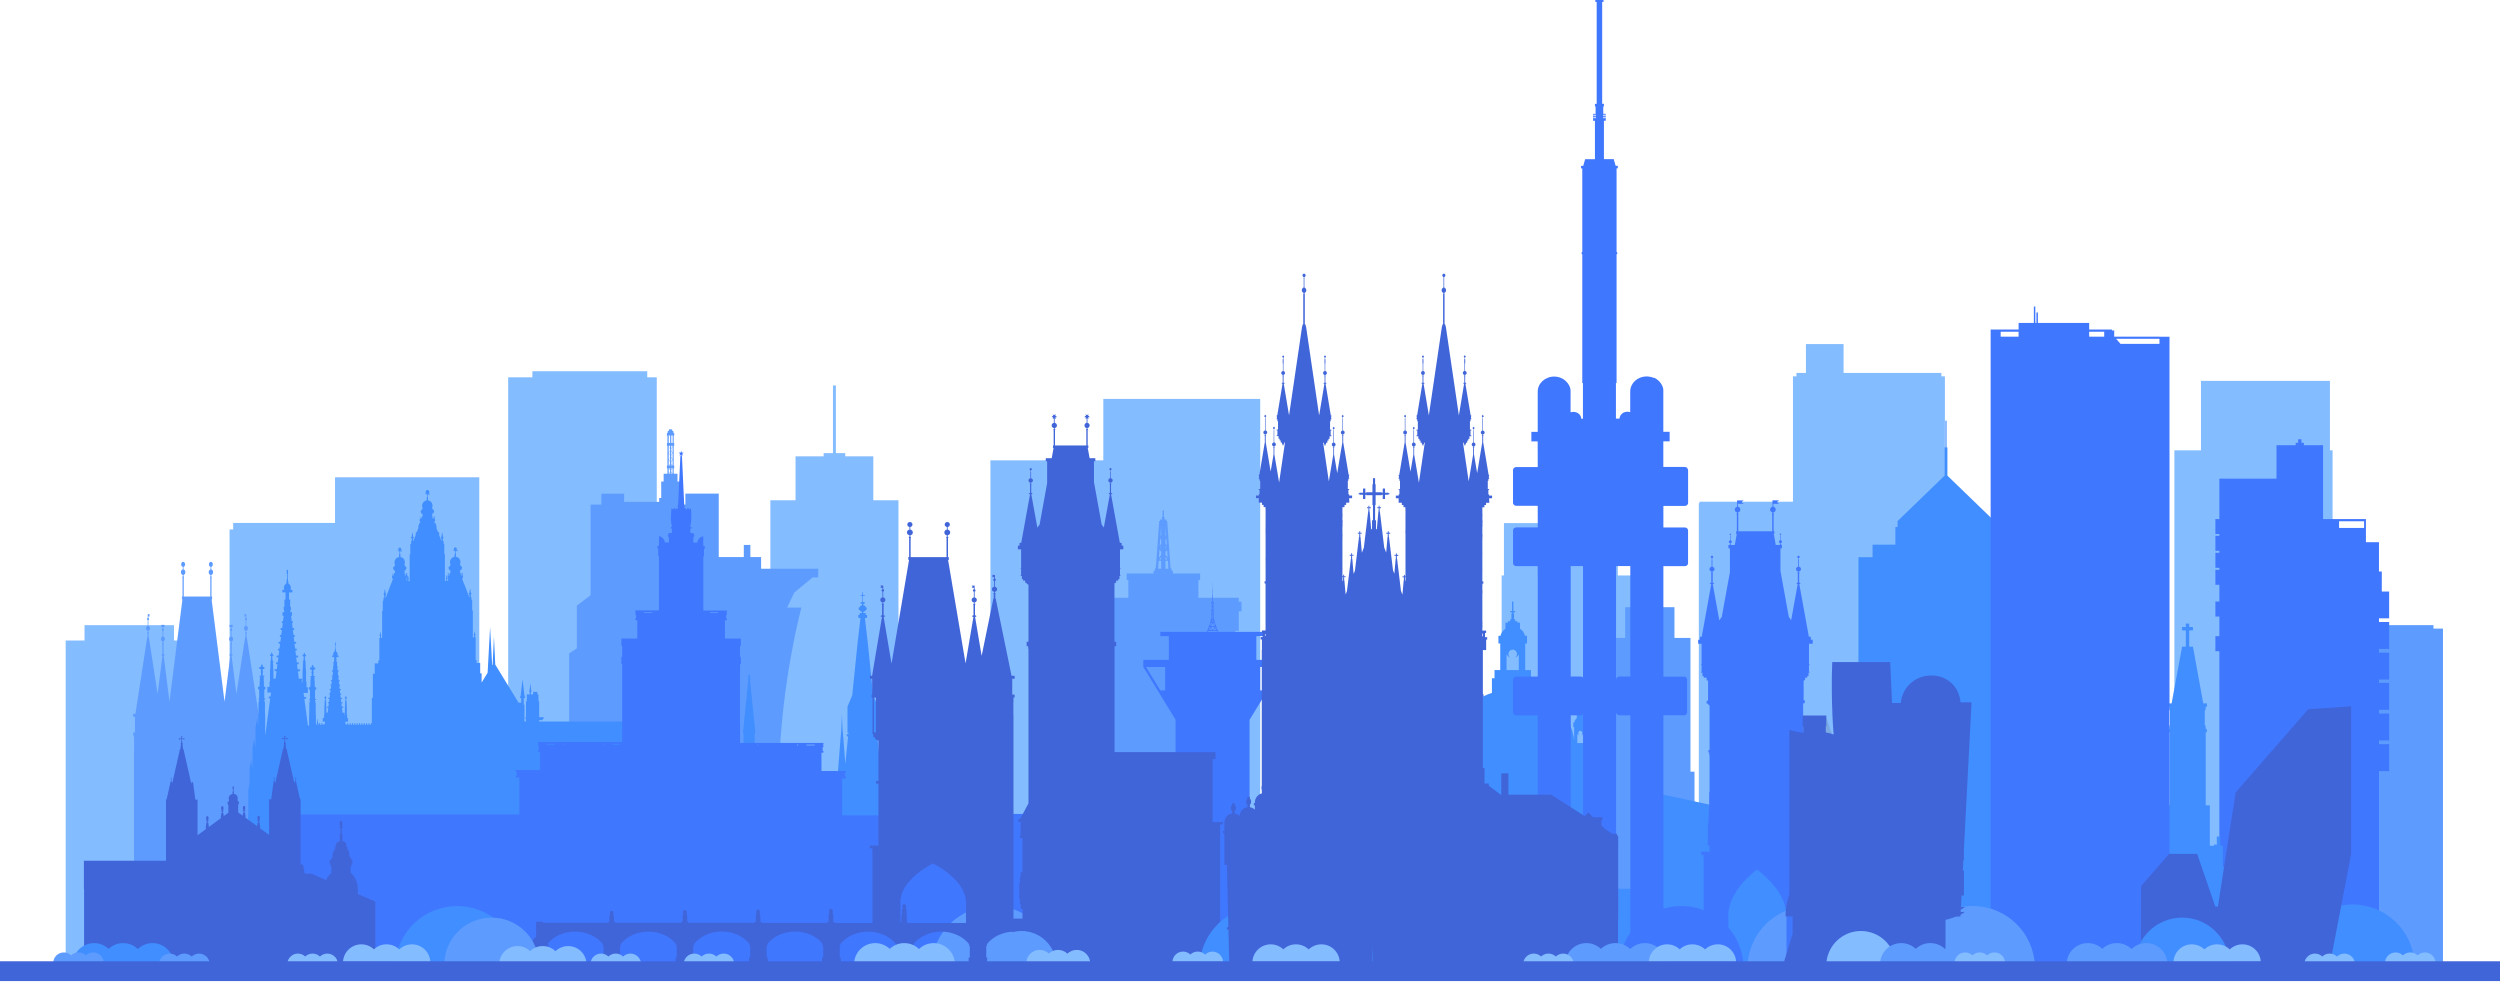 <?xml version="1.0" encoding="UTF-8"?>
<svg id="Layer_1" data-name="Layer 1" xmlns="http://www.w3.org/2000/svg" xmlns:xlink="http://www.w3.org/1999/xlink" viewBox="0 0 700 275">
  <defs>
    <style>
      .cls-1 {
        fill: #0049ff;
      }

      .cls-2 {
        fill: #005fea;
      }

      .cls-3 {
        fill: #4f9934;
      }

      .cls-4 {
        opacity: .75;
      }

      .cls-5 {
        isolation: isolate;
        opacity: .15;
      }

      .cls-6 {
        clip-path: url(#clippath);
      }

      .cls-7 {
        fill: none;
      }

      .cls-8 {
        fill: #277aff;
      }

      .cls-9 {
        fill: #5aa5ff;
      }

      .cls-10 {
        fill: #0068ff;
      }

      .cls-11 {
        fill: #0031cc;
      }
    </style>
    <clipPath id="clippath">
      <rect class="cls-7" x="-.43" y="-.3" width="701.11" height="275"/>
    </clipPath>
  </defs>
  <g class="cls-4">
    <g class="cls-6">
      <g>
        <path class="cls-9" d="M602.13,254.97v-6.23h6.7V126.1h7.44v-19.45h36.11v19.45h.74v122.65h13.13v6.23h2.7v16.86h-70.81v-16.86h3.98Z"/>
        <path class="cls-9" d="M465.47,258.27v-4.69h-5.92v-92.45h-6.57v-14.66h-31.88v14.66h-.64v92.45h-11.6v4.69h-2.39v12.72h62.52v-12.72h-3.52Z"/>
        <path class="cls-8" d="M681.37,176.01v-.97h-32.15v.97h-6.79v96.19h41.6v-96.19h-2.66Z"/>
        <path class="cls-9" d="M48.71,179.34v-4.29H23.67v4.29h-5.28v92.87H50.78v-92.87h-2.07Z"/>
        <path class="cls-8" d="M473.33,216.04v-37.42h-4.48v-8.61h-4.98v-.64h-1.66v-13.25h-.51v13.25h-1.66v.64h-4.99v8.61h-4.46v50.35h-5.65v3.95h-7.38v3.85h-7.83v4.35h-6.36v29.4h51.09v-54.46h-1.14Z"/>
        <path class="cls-9" d="M134.2,253.07v-119.43h-40.39v12.78h-28.52v1.83h-1.01v104.82h-.67v2.57h.67v14.61h69.92v-14.61h.33v-2.57h-.33Z"/>
        <path class="cls-8" d="M72.54,200.71h.51v-.82h-.64l-3.3-21.43h-.08v-1.23h.08v-.23h-.15v-.38c.26-.05,.46-.33,.46-.69s-.2-.64-.46-.69v-1.58c.1-.05,.19-.18,.19-.33s-.08-.28-.19-.33v-1.02h-.6l.18,.31-.18,.31h.43v.41c-.1,.05-.19,.18-.19,.33s.08,.28,.19,.33v1.58c-.27,.05-.46,.33-.46,.69s.2,.64,.46,.69v.38h-.15v.23h.08v1.23h-.08l-2.44,15.86-1.36-10.71h.17v-.14h.14v-.17h-.13v-.14h-.15v-2.95h.08v-.23h-.14v-.38c.26-.05,.46-.33,.46-.69s-.2-.64-.46-.69v-1.58c.1-.05,.19-.18,.19-.33s-.08-.28-.19-.33v-.41h.43l-.18-.31,.18-.31h-1.05l.18,.31-.18,.31h.43v.41c-.1,.05-.19,.18-.19,.33s.08,.28,.19,.33v1.58c-.26,.05-.46,.33-.46,.69s.2,.64,.46,.69v.38h-.15v.23h.06v2.95h-.17v.14h-.14v.17h.13v.14h.14l-1.62,12.86-3.62-28.62h.14v-.82h-.17v-5.35h.06v-.26h-.13v-.43c.29-.06,.52-.38,.52-.78s-.23-.72-.52-.78v-.72c.26-.06,.45-.33,.45-.69,0-.4-.24-.72-.55-.72s-.55,.32-.55,.72c0,.35,.19,.63,.45,.69v.72c-.29,.06-.52,.38-.52,.78s.23,.72,.52,.78v.43h-.13v.26h.06v5.35h-7.43v-5.35h.06v-.26h-.13v-.43c.29-.06,.52-.38,.52-.78s-.23-.72-.52-.78v-.72c.26-.06,.45-.33,.45-.69,0-.4-.24-.72-.55-.72s-.55,.32-.55,.72c0,.35,.19,.63,.45,.69v.72c-.29,.06-.52,.38-.52,.78s.23,.72,.52,.78v.43h-.13v.26h.06v5.35h-.17v.82h.14l-3.62,28.62-1.62-12.86h.14v-.14h.13v-.17h-.14v-.14h-.17v-2.95h.06v-.23h-.15v-.38c.27-.05,.46-.33,.46-.69s-.2-.64-.46-.69v-1.58c.1-.05,.19-.18,.19-.33s-.08-.28-.19-.33v-.41h.43l-.18-.31,.18-.31h-1.05l.18,.31-.18,.31h.43v.41c-.1,.05-.19,.18-.19,.33s.08,.28,.19,.33v1.58c-.26,.05-.46,.33-.46,.69s.2,.64,.46,.69v.38h-.14v.23h.08v2.95h-.15v.14h-.13v.17h.14v.14h.17l-1.36,10.71-2.44-15.86h-.08v-1.23h.08v-.23h-.15v-.38c.27-.05,.46-.33,.46-.69s-.2-.64-.46-.69v-1.58c.1-.05,.19-.18,.19-.33s-.08-.28-.19-.33v-.41h.43l-.18-.31,.18-.31h-.6v1.02c-.1,.05-.19,.18-.19,.33s.08,.28,.19,.33v1.58c-.26,.05-.46,.33-.46,.69s.2,.64,.46,.69v.38h-.15v.23h.08v1.23h-.08l-3.3,21.43h-.64v.82h.51v4.4h-.5v.82h.23v1.33h.03v3.34l-.03,.04v59.1h11.79v-7.04h-.04c0-5.02,4.05-8.75,5.88-10.19,1.82,1.43,5.88,5.18,5.88,10.19h-.04v7.04h11.79v-59.1l-.03-.04v-3.34h.03v-1.33h.23v-.82h-.5v-4.4h-.01Z"/>
        <path class="cls-9" d="M475.67,249.43v-108.54h.18v-.41h26.18v-35.1h.98v-.96h2.65v-8.08h10.54v8.08h27.39v.96h.98V249.43h.36v22.96h-69.65v-22.96h.38Z"/>
        <path class="cls-10" d="M565.44,156.02v-3.51h-6.4v-4.95h-.6v-1.65l-13.17-12.73v-7.91h-.23v-7.48h-.33v7.48h-.23v7.91l-13.16,12.73v1.65h-.61v4.95h-6.39v3.51h-3.95v115h49.04v-115h-3.96Z"/>
        <path class="cls-10" d="M557.12,235.92v-2.56l-6.84-2.96v2.38s-6.84-2.97-6.84-2.97v2.35s-6.84-2.96-6.84-2.96v2.36s-6.83-2.96-6.83-2.96v2.35s-6.84-2.97-6.84-2.97v2.38s-6.84-2.96-6.84-2.96v2.39s-6.83-2.96-6.83-2.96v2.35s-6.84-2.96-6.84-2.96v2.39s-6.84-2.96-6.84-2.96v3.32s-31.6-6.85-31.6-6.85v47.98h109.41v-30.43l-16.25-3.73Z"/>
        <path class="cls-1" d="M668.96,173.17v-7.54h-2.06v-5.61h-.79v-8.21h-3.65v-6.48h-12v-20.67h-5.38v-.68h-.68v-.99h-.92v.99h-.68v.68h-5.38v9.37h-16v11.3h-1.11v4.19h1.11v.51h-1.11v4.19h1.11v.57h-1.11v4.19h1.11v.57h-1.11v4.19h1.11v4.69h-1.11v4.19h1.11v5.52h-1.11v4.19h1.11v88.08h44.7v-54.5h2.85v-7.54h-2.85v-1.04h2.85v-7.54h-2.85v-1.04h2.85v-7.54h-2.85v-.93h2.85v-7.54h-2.85v-1.03h2.85v-7.54h-2.85v-1.04h2.84Zm-7.02-27.21v1.87h-7v-1.87h7Z"/>
        <path class="cls-2" d="M74.41,223.63s-5.87,23.04-7.14,23.77c-1.28,.74-2.63,4.31-3.04,4.7-.41,.38-1.36,1.2-1.36,1.2l-2.57,2.81s.17,.64-.47,1.56c-.64,.92-1.75,2.24-2.48,3.08-.73,.83-4.58,1.85-5.65,2.9-1.06,1.06-2.7,1.95-2.7,1.95,0,0-.14,.43-2.99,1.27-2.85,.83-4.04,.38-5.96,1.09-1.92,.7-4.5,.92-4.5,.92l-2.17,1.11,181.09,1.78-19.48-42.43-31.68-.69-29.31-10.81-22.41-3.77-37.16,9.55h-.01Z"/>
        <path class="cls-5" d="M528.48,251.93l-26.29,19.63,8.96-71.38,17.33,51.75Z"/>
        <path class="cls-9" d="M251.57,193.5v-53.43h-7.05v-12.29h-7.85v-.91h-2.62v-18.94h-.82v18.94h-2.61v.91h-7.87v12.29h-7.05v71.88h-8.9v5.64h-11.65v5.5h-12.34v6.2h-10.03v41.99h80.59v-77.77h-1.82Z"/>
        <path class="cls-9" d="M181.23,105.65v-1.7h-32.16v1.7h-6.78v166.14h41.6V105.65h-2.66Z"/>
        <path class="cls-9" d="M352.86,254.67V111.7h-43.93v17.19h-31.61v125.78h-1.47v16.55h78.11v-16.55h-1.1Z"/>
        <path class="cls-8" d="M346.87,263.18v-1.1h-1.28v-4.05h.08v-.73h-.09v-1.66h.09v-.73h-.09v-1.66h.09v-.73h-.09v-1.66h.09v-.73h-.09v-1.66h.09v-.73h-.09v-1.66h.09v-.72h-.09v-1.66h.09v-.73h-.09v-1.66h.09v-.73h-.09v-1.66h.09v-.73h-.09v-1.66h.09v-.72h-.09v-1.66h.09v-.73h-.09v-1.66h.09v-.73h-.09v-1.66h.09v-.73h-.09v-1.66h.09v-.71h-.09v-1.66h.09v-.73h-.09v-1.66h.09v-.73h-.09v-1.66h.09v-.73h-.09v-1.66h.09v-.73h-.09v-1.66h.09v-.73h-.09v-1.66h.09v-.73h-.09v-1.66h.09v-.72h-.09v-1.66h.09v-.73h-.09v-1.66h.09v-.73h-.09v-1.66h.09v-.73h-.09v-1.66h.09v-.73h-.09v-1.66h.09v-.73h-.09v-1.66h.09v-.73h-.09v-1.66h.09v-.73h-.09v-1.66h.09v-.72h-.09v-1.66h.09v-.73h-.09v-1.66h.09v-.73h-.09v-1.66h.09v-.73h-.09v-1.66h.09v-.73h-.09v-1.21h.28v-3.04h1v-5.47h.76v-2.68h-.76v-1.1h-11.3v-4.97h.47v-1.83h-7.61v-.78h-.4v-.68h-.26l-.4-5.6v-.38h-.03l-.51-7.27h-.24v-.38h-.51v-.72h-.19v-1.84h-.35v1.84h-.19v.72h-.52v.38h-.23l-.17,2.31-.13,1.83-.2,2.95v.18h-.05v.38l-.12,1.57-.19,2.71h-.03l-.09,1.32h-.23v.68h-.4v.78h-7.51v1.83h.47v4.97h-11.31v1.1h-.75v2.68h.75v5.47h1v3.05h.28v82.31h-1.28v1.1h-.74v2.2h.75v5.47h26.51v.04h2.93s1.42,0,1.42,0h0v-.04h11.3v-5.47h.74v-2.2h-.76l.05,.09Zm-19.99-107.96l.06,.84-.61-.74v-.77l.45-.55,.09,1.23h.01Zm-.24-1.97h-.29v-.42l.29,.42Zm-1.51,.57l-.15-.19h.15v.19Zm1.2,.05v-.26h.2l-.2,.26Zm-1.2-.98v.36h-.26l.26-.36Zm0,1.59v.86h-.01v.04l-.61,.75,.15-2.24,.47,.59Zm-.01,1.55v.6h-.49l.49-.6Zm1.21-.08l.55,.68h-.55v-.68Zm0-4.77l.24-.35,.13,1.87-.37-.54v-1h0Zm-1.2-.69l-.11-.17h.11v.17Zm0,.64v1.12l-.4,.56,.14-2.04,.26,.36Zm-.01,5.89v.27h.01v1.96h-.84l.15-2.22h.68Zm1.21,0h.68l.06,.91h-.01l.09,1.32h-.82v-2.22Zm0-6.47v-.23h.17l-.17,.23Zm-1.2-2.66v2.04h-.19l.18-2.62v.57h.01Zm1.28,.41l.12,1.64h-.18v-2.61l.06,.97Z"/>
        <path class="cls-10" d="M632.31,251.05v-3.63h-1.11v-.7h.61v-4.22h-.78v-3.37h-.98v2.25h-.78v1.37h-3.06v-1.11h-.99v-2.24h-.98v2.24h-.78v1.11h-1.04v-5.94h-.73v-2.58h-.98v2.25h-.78v.33h-1.18v-11.32h-1.15v-20.45h.31v-.94h-.34v-.95h-.23v-4.29h.22v-.95h.37v-.95h-1.02l-2.89-15.89h-1.04v-4.55h1.04v-.95h-1.04v-.96h-.95v.96h-1.04v.95h1.04v4.55h-1.04l-2.94,15.89h-1v.95h.35v.95h.2v4.29h-.19v.95h-.37v.94h.37v20.45h-1.22v11.32h-.98v-.33h-.79v-2.25h-.98v2.25h-.67v6.28h-1.09v-1.11h-.78v-2.24h-1v2.24h-.98v1.11h-3.04v-1.37h-.78v-2.25h-.98v3.37h-.79v4.22h.5v.7h-1.18v3.63h-.79v18.84h41.32v-18.84h-.86Z"/>
        <path class="cls-8" d="M158.13,261.76h.8v4.88h.5v6.51h64.97v-6.51h.5v-4.88h.81v-7.86h-1.75c-1.54-1.66-6.5-9.28-5.85-37.7,.58-25.23,6.29-46.08,6.29-46.08h-4l2-4.22,5.14-4.22h1.57v-2.44h-16v-3.26h-3.01v-3.39h-1.83v3.39h-7.02v-17.77h-9.34v3.06h-.95v-1.83h-.58v-4.61h-.68v-2.18h-1.06v-1.51h0s.14-.01,.14-.01v-.77h-.14v-5.53h.14v-.77h-.14v-2.08h.14v-.77h-.24v-.54h-.32v-.45h-.92v.45h-.32v.54h-.24v.77h.14v2.08h-.14v.77h.14v5.52h-.14v.78h.14v1.52h-1.06v2.18h-.68v4.61h-.57v1.09h-9.81v-2.3h-6.38v3.06h-3.01v25.38l-3.86,2.89v11.98l-2.15,1.44v70.92h-1.27v7.86h.03Zm30.19-136.78l-.38,.63v-.81h.38v.18Zm-1.09-.18h.38v.81l-.38-.63v-.18Zm.72,1.5l.35,.58-.35,.57v-1.14h0Zm-.33,1.12l-.35-.57,.35-.58v1.14h0Zm.33,.7l.35,.58-.35,.57v-1.14h0Zm-.33,1.12l-.35-.58,.35-.58v1.14h0Zm0,1.1h-.24l.24-.4v.4Zm.33-.4l.24,.4h-.24v-.4Zm-.33,1.15v.4l-.24-.4h.24Zm-.38-.75v-1.57l.38,.63v.41l-.32,.54h-.06Zm0-1.74v-1.66l.38,.63v.41l-.38,.63Zm0-1.84v-1.66l.38,.63v.41l-.38,.63Zm1.09-1.65v1.66l-.38-.63v-.41l.38-.63Zm0,1.83v1.66l-.38-.63v-.41l.38-.63Zm0,1.83v1.57h-.05l-.32-.54v-.41l.38-.63h-.01Zm-.14,2.33l-.24,.4v-.4h.24Zm-.23,1.09l.27,.45h-.27v-.45Zm-.33,.45h-.27l.27-.45v.45Zm-.38,0v-1.52h.05l.32,.54v.41l-.36,.59h-.01Zm0-10.7h.38v2.08h-.38v-2.08Zm1.09,2.08h-.38v-2.08h.38v2.08Zm0,8.6h-.03l-.36-.59v-.41l.32-.54h.05v1.52h.01Z"/>
        <path class="cls-1" d="M423.83,238.91v-1.62h-.46v-1.62h-4.68v-5.35h-.22v-.33h-4.07v-1.23h-26.89v1.56h-4.29v5.35h-31.41v-2.7h-1.93v-31.43l9.03-14.78v-1.99h-7.14v-6.66h2.38v-1.18h-13.02l-1.1-2.95h.13v-.23h-.22l-.1-.28h.17v-.23h-.21v-2.12h.04v-.23h-.1v-2.12h.13v-.23h-.27v-1.83h-.04v-1.84h-.03v-1.76h-.03v1.76h-.03v1.84h-.04v1.83h-.27v.23h.13v2.12h-.1v.23h.04v2.12h-.2v.23h.17l-.1,.28h-.22v.23h.13l-1.1,2.95h-13.02v1.18h2.38v6.66h-7.14v1.98l9.03,14.78v31.43h-1.93v2.7h-5.74v-1.83h-6.98v-.61h-10.64v-3.64h-4.28v-1.67h-26.89v1.67h-4.28v42.1h27.42v.15h127.53v-1.14h.46v-1.62h-.46v-1.62h.46v-1.62h-.46v-1.62h.46v-1.62h-.46v-1.62h.46v-1.62h-.46v-1.62h.46v-1.62h-.46v-1.62h.46v-1.62h-.46v-1.62h.46v-1.62h-.46v-1.33h.46v-1.62h-.46v-1.62h.46v-1.62h-.46v-1.62h.46v-1.62h-.46v-1.33h.46v.1Zm-70.99-52.15h5.36l-4,6.56h-1.35v-6.56Zm-26.6,6.56h-1.35l-4-6.56h5.36v6.56Zm14.52-16.9l-.55-.61,.23-.26,.32,.87Zm-.64-1.14h-1.11l.56-.63,.56,.63h-.01Zm-.65-.95h.19l-.1,.1-.1-.1h.01Zm.79,1.19l-.15,.17-.15-.17h.31Zm-1.1,0l-.18,.19-.18-.19h.36Zm-.18,.4l.46,.51-.02,.03h-.91l.49-.54h-.01Zm.1-.1l.27-.31h.42l.24,.28-.47,.54-.46-.51Zm1.02,.09l.5,.56h-.96l-.03-.02,.47-.54h.01Zm-.11-1.57l.35,.95h-.04l-.65-.73,.19-.22h.15Zm-.51-5.59h.13v.95h-.13v-.95Zm0,1.18h.13v.95h-.13v-.95Zm-.03,1.18h.17v.65h-.17v-.65Zm0,.88h.17v1.24h-.17v-1.24Zm-.04,1.47h.26l.1,.28h-.46l.1-.28Zm-.19,.52h.63l.05,.14h-.73l.05-.14Zm-.13,.36h.18l.19,.22-.65,.73h-.08l.35-.95h.01Zm-.45,1.21l.24,.27-.58,.64,.35-.92h-.01Zm-.51,1.39l.09-.23h2.65l.09,.23h-2.83Z"/>
        <path class="cls-10" d="M188.33,212.3v-.83h.31v-.45h-.13l-.56-4.83-.56,4.83h-.13v.45h.31v1.3l-1.57,.98-.36-6.69-.38,7.16-.68,.42-.46-8.45-.49,9.04-.27,.17v-2.67h.31v-.45h-.13l-.56-4.83-.56,4.83h-.06l-.06-.1v-1.65h.31v-.45h-.13l-.56-4.83-.56,4.83h-.13v.25l-.06-.11-.52-4.45-.35,2.97-3.7-6.38-.27-2.29-.23,1.96h-25.14v-.4h.97v-.35h.29v-.47h-1.25v-4.41h-.19v-1.97h-.31v-.7h-1.19v.7h-.63v-.64h.17v-.22h-.05l-.26-2.33-.26,2.33h-.05v.22h.14v.64h-.83v1.97h-.23v4.41h-.15v.47h.15v.74h-.43v-4.69h-.19v-1.87h.35v-.45h-.13l-.56-4.83-.56,4.83h-.13v.45h.31v1.29h-.74l-6.52-10.66-.37-7.85-.37,7.85-.13,.22-.58-10.76-.69,12.83-1.68,2.74v-2.58h-.4v-2.91h-1.02v-.83h-.26v-6.34h-.14v-.35h.02v-.31h.14v-.14h-.15l-.12-.84h-.08l-.06,.45-.05,.38h-.14v.14h.14v.32h.04v.35h-.35v.13h-.03v-7.66h-.18v-2.88h-.19v-.8h-.2v-.49h.04v-.43h.19v-.21h-.21l-.17-1.18h-.1l-.17,1.18h-.19v.21h.19v.45h.05v.49h-.05l-1.14-3.03-.03-.06-.11-.28-.21-.49v.04l-.14-.36-.36-.96h.08v-.38h.15v-.57h-.18v-.1h.18v-.14h-.18v-.37h.18v-.14h-.18v-.04h-.13v.04h-.36v-.04h-.13v-.78h.36v-.38h.14v-.51h-.12l-.38-.57h-.1c.05-.1,.1-.22,.13-.33v-.04c.03-.11,.05-.24,.05-.37,0-.1,0-.21-.02-.29,0-.04-.03-.08-.03-.11-.01-.05-.03-.12-.05-.17-.01-.05-.04-.09-.06-.14-.01-.04-.04-.08-.05-.11-.04-.05-.06-.1-.1-.15-.01-.03-.04-.04-.05-.06-.05-.05-.1-.1-.15-.15,0,0-.03-.03-.04-.03-.06-.05-.13-.09-.19-.13h-.03c-.08-.04-.15-.08-.23-.1-.09-.03-.17-.05-.26-.06v-.87h-.09v-.73h.56v-.14h-.56v-.06h.56v-.14h-.37c.08-.08,.14-.18,.14-.29,0-.22-.18-.41-.41-.41s-.41,.18-.41,.41c0,.11,.05,.23,.14,.29h-.42v.14h.58v.06h-.21v.14h.21v.73h-.1v.87c-.73,.1-1.29,.74-1.29,1.53,0,.27,.08,.52,.19,.74h-.05l-.38,.57h-.15v.5h.14v.38h.36v.78h-.13v.04h-.36v-.04h-.13v.04h-.18v.14h.18v.37h-.18v.14h.18v.1h-.18v.57h.15v.38h.1l-.04,.08-.18,.44h-.14v-.35h.03v-.31h.14v-.14h-.15l-.11-.84h-.08l-.06,.45-.05,.38h-.14v.14h.14v.32h.04v.35h-.35v.13h-.03v-7.66h-.18v-2.88h-.19v-.8h-.21v-.49h.04v-.43h.19v-.2h-.2l-.17-1.18h-.1l-.17,1.18h-.19v.2h.19v.45h.05v.49h-.05l-.63-1.66v-.83h-.32l-.2-.54-.03-.06-.11-.28-.08-.18v-.87h-.2v-.6h-.38l-.05-.13h.08v-.38h.15v-.57h-.18v-.1h.18v-.14h-.18v-.37h.18v-.14h-.18v-.04h-.13v.04h-.36v-.04h-.13v-.78h.36v-.38h.14v-.51h-.11l-.38-.57h-.1c.05-.1,.1-.22,.13-.33v-.04c.03-.11,.05-.24,.05-.37,0-.1,0-.21-.03-.29,0-.04-.03-.08-.03-.11-.01-.05-.03-.12-.05-.17-.01-.05-.04-.09-.06-.14-.01-.04-.04-.08-.05-.1-.04-.05-.06-.1-.1-.15-.01-.03-.04-.04-.05-.06-.05-.05-.1-.1-.15-.15,0,0-.03-.03-.04-.03-.06-.05-.13-.09-.19-.13h-.03c-.08-.04-.15-.08-.23-.1-.09-.03-.17-.05-.26-.06v-.87h-.09v-.73h.56v-.14h-.56v-.06h.56v-.14h-.34c.15-.09,.25-.26,.25-.45,0-.29-.23-.52-.52-.52s-.52,.23-.52,.52c0,.19,.1,.34,.26,.45h-.43v.14h.57v.06h-.2v.14h.2v.73h-.1v.87c-.73,.1-1.29,.74-1.29,1.53,0,.27,.08,.52,.19,.74h-.05l-.38,.57h-.15v.5h.14v.38h.36v.78h-.13v.04h-.36v-.04h-.13v.04h-.18v.14h.18v.37h-.18v.14h.18v.1h-.18v.57h.15v.38h.1l-.05,.13h-.36v.6h-.2v.79l-.24,.61-.21,.54h-.27v.7l-.67,1.78h-.08v-.5h.05v-.45h.19v-.2h-.21l-.18-1.18h-.1l-.17,1.18h-.21v.2h.21v.45h.05v.5h-.2v.83h-.21v2.88h-.18v7.51h-.35v-.36h.04v-.32h.14v-.14h-.14l-.13-.84h-.08l-.1,.73v-.55h-.18v-.1h.18v-.14h-.18v-.37h.18v-.14h-.18v-.04h-.13v.04h-.36v-.04h-.13v-.78h.36v-.38h.14v-.51h-.12l-.38-.57h-.1c.05-.1,.1-.22,.13-.33v-.04c.03-.11,.05-.24,.05-.37,0-.1,0-.2-.03-.29,0-.04-.03-.08-.03-.12-.01-.05-.03-.11-.05-.17-.01-.05-.04-.09-.06-.14-.01-.04-.04-.08-.05-.11-.04-.05-.06-.1-.1-.15-.01-.02-.04-.04-.05-.06-.05-.05-.1-.1-.15-.15,0,0-.03-.03-.04-.03-.06-.05-.13-.09-.19-.13h-.01c-.08-.04-.15-.08-.23-.1-.09-.02-.17-.05-.26-.06v-.87h-.09v-.73h.56v-.14h-.56v-.06h.56v-.14h-.38c.08-.08,.14-.18,.14-.29,0-.22-.18-.41-.41-.41s-.41,.18-.41,.41c0,.11,.05,.23,.14,.29h-.4v.14h.58v.06h-.21v.14h.21v.73h-.1v.87c-.73,.1-1.29,.74-1.29,1.53,0,.27,.08,.52,.19,.74h-.05l-.38,.58h-.15v.5h.14v.38h.36v.78h-.13v.04h-.36v-.04h-.13v.04h-.18v.14h.18v.37h-.18v.14h.18v.1h-.18v.57h.15v.38h.1l-.04,.08-.83,2.04-1.12,3.02h-.08v-.5h.05v-.45h.19v-.2h-.2l-.18-1.18h-.1l-.17,1.18h-.2v.2h.2v.45h.05v.5h-.21v.83h-.2v2.88h-.18v7.51h-.35v-.36h.04v-.32h.14v-.14h-.14l-.13-.84h-.08l-.11,.84h-.15v.14h.14v.32h.04v.36h-.14v.14h-.04v6.21h-.28v.82h-1.02v2.91h-.51v6.74h-.29v7.21c0-.08-.06-.15-.15-.15s-.15,.06-.15,.15v.31h-.36v-.31c0-.08-.06-.15-.15-.15s-.15,.06-.15,.15v.32h-.36v-.32c0-.08-.06-.15-.15-.15s-.15,.06-.15,.15v.32h-.36v-.32c0-.08-.06-.15-.15-.15s-.15,.06-.15,.15v.32h-.36v-.32c0-.08-.06-.15-.15-.15s-.15,.06-.15,.15v.32h-.36v-.32c0-.08-.06-.15-.15-.15s-.15,.06-.15,.15v.32h-.36v-.32c0-.08-.06-.15-.15-.15s-.15,.06-.15,.15v.33h-.36v-.33c0-.08-.06-.15-.15-.15s-.15,.06-.15,.15v.33h-.36v-.33c0-.08-.06-.15-.15-.15s-.15,.06-.15,.15v.33h-.36v-.33c0-.08-.06-.15-.15-.15s-.15,.06-.15,.15v.33h-.36v-.33c0-.08-.06-.15-.15-.15s-.15,.06-.15,.15v.33h-.1c0-.08-.06-.13-.14-.13h-.23l-.09-.72h.79v-1.02h-.26v-.97h-.08v-2.04h-.04v-.06s.04-.03,.04-.05v-.03s-.03-.05-.05-.05v-.1s.04-.03,.04-.05v-.02s-.03-.05-.05-.05v-.1s.04-.03,.04-.05v-.04s-.03-.05-.05-.05v-.1s.05-.03,.05-.05v-.04s-.03-.05-.05-.05v-.1s.04-.03,.04-.05v-.04s-.03-.05-.05-.05v-.1s.05-.03,.05-.05v-.04s-.03-.05-.05-.05v-.12h.09v-.12h-.12l-.06-.45h.04v-.12h-.04v-.28s.04-.04,.05-.06h.09s.09-.06,.09-.14v-.03c0-.08-.04-.14-.09-.14h-.09s-.03-.05-.05-.06v-.13c0-.08-.04-.14-.09-.14h-.01s-.09,.06-.09,.14v.13s-.04,.04-.05,.06h-.09s-.09,.06-.09,.14v.03c0,.08,.04,.14,.09,.14h.09s.03,.05,.05,.06v.28h-.05v.12h.04l-.08,.45h-.09v.12h.09v.12h-.01s-.05,.03-.05,.05v.04s.03,.05,.05,.05v.09s-.06,.03-.06,.05v.04s.03,.05,.05,.05v.09s-.06,.02-.06,.06v.04s.03,.05,.05,.05v.1s-.05,.03-.05,.05v.04s.03,.05,.04,.05v.1s-.05,.03-.05,.05v.03s.03,.05,.04,.05v.1s-.05,.03-.05,.06v.03s.03,.05,.05,.05v.06h-.05v2.04h-.08v.42l-.08-.61h.09v-.35h-.6l-.05-.49-.1-.87h.27c.08,0,.14-.06,.14-.14v-.06c0-.08-.06-.14-.14-.14h-.31l-.04-.29-.08-.61h.18c.08,0,.14-.06,.14-.14v-.06c0-.08-.06-.14-.14-.14h-.22l-.1-.89h.22c.08,0,.14-.06,.14-.14v-.06c0-.08-.06-.14-.14-.14h-.27l-.1-.9h.13c.08,0,.14-.06,.14-.14v-.06c0-.08-.06-.14-.14-.14h-.18l-.1-.9h.18c.08,0,.14-.06,.14-.14v-.06c0-.08-.06-.14-.14-.14h-.22l-.1-.9h.09c.08,0,.14-.06,.14-.14v-.06c0-.08-.06-.14-.14-.14h-.13l-.1-.89h.13c.08,0,.14-.06,.14-.14v-.06c0-.08-.06-.14-.14-.14h-.17l-.1-.89h.04c.08,0,.14-.06,.14-.14v-.06c0-.08-.06-.14-.14-.14h-.08l-.12-1h.15v-.37h.01v-.28h-.29v-.36h.08v-.63h-.13v-1.29h-.19v-1.3h.59v-.46h-.36c.05-.12,.09-.24,.09-.37,0-.35-.19-.63-.43-.71v-.41h-.08v-.43h-.05v-.96h.05v-.71h-.22v.71h.05v.96h-.05v.43h-.08v.41c-.26,.09-.43,.38-.43,.71,0,.14,.04,.27,.09,.37h-.36v.46h.56v1.3h-.19v1.29h-.13v.63h.08v.36h-.29v.64h.22l-.13,.98h-.09c-.08,0-.14,.06-.14,.14v.06c0,.08,.06,.14,.14,.14h.05l-.12,.9h-.18c-.08,0-.14,.06-.14,.14v.06c0,.08,.06,.14,.14,.14h.13l-.12,.9h-.13c-.08,0-.14,.06-.14,.14v.06c0,.08,.06,.14,.14,.14h.08l-.12,.89h-.2c-.08,0-.14,.06-.14,.14v.06c0,.08,.06,.14,.14,.14h.15l-.12,.9h-.15c-.08,0-.14,.06-.14,.14v.06c0,.08,.06,.14,.14,.14h.1l-.12,.89h-.23c-.08,0-.14,.06-.14,.14v.06c0,.08,.06,.14,.14,.14h.19l-.12,.9h-.18c-.08,0-.14,.06-.14,.14v.06c0,.08,.06,.14,.14,.14h.14l-.12,.89h-.26c-.08,0-.14,.06-.14,.14v.06c0,.08,.06,.14,.14,.14h.22l-.17,1.35h-.38v-1.51h-.04v-.06s.04-.03,.04-.05v-.02s-.03-.05-.05-.05v-.1s.04-.02,.04-.05v-.02s-.03-.05-.05-.05v-.1s.04-.02,.04-.05v-.04s-.03-.05-.05-.05v-.1s.05-.03,.05-.05v-.04s-.03-.05-.05-.05v-.1s.04-.03,.04-.05v-.04s-.03-.05-.05-.05v-.1s.05-.03,.05-.05v-.04s-.03-.05-.05-.05v-.11h.1v-.12h-.12l-.08-.45h.04v-.11h-.04v-.28s.04-.04,.05-.06h.09s.09-.06,.09-.14v-.03c0-.08-.04-.14-.09-.14h-.09s-.03-.05-.05-.06v-.13c0-.08-.04-.14-.09-.14h-.01s-.09,.06-.09,.14v.13s-.04,.04-.05,.06h-.09s-.09,.06-.09,.14v.03c0,.08,.04,.14,.09,.14h.09s.03,.05,.05,.06v.28h-.05v.11h.04l-.08,.45h-.09v.12h.09v.11h-.01s-.05,.03-.05,.05v.04s.03,.05,.05,.05v.09s-.06,.03-.06,.05v.04s.03,.05,.05,.05v.09s-.06,.03-.06,.06v.04s.03,.05,.05,.05v.1s-.05,.02-.05,.05v.04s.03,.05,.04,.05v.1s-.05,.03-.05,.05v.02s.03,.05,.04,.05v.1s-.05,.02-.05,.06v.02s.03,.05,.05,.05v.06h-.05v2.04h-.08v.97h-.38v1.02h.65l-.09,.72h-.19c-.08,0-.14,.06-.14,.14l-.28,.03v-.37c0-.08-.06-.15-.15-.15s-.15,.06-.15,.15v.37h-.36v-.37c0-.08-.06-.15-.15-.15s-.15,.06-.15,.15v.37h-.17l-.22-1.21v-.03h.03s.03-.04,.03-.08v-.03s-.01-.08-.03-.08h-.03s0-.02-.01-.04v-.08s-.01-.08-.04-.08c0,0-.04,.04-.04,.08v.08s-.01,.02-.01,.04h-.03s-.03,.04-.03,.08v.03s.01,.08,.03,.08h.03v.04l-.22,1.21h-.18v-2.71h-.06v-.2s.06-.08,.06-.13v-.05s-.03-.09-.06-.13v-.43s.01-.02,.01-.05v-.06s0-.02-.01-.04v-2.39h-.19c.08-.03,.13-.09,.13-.17v-.08c0-.08-.06-.13-.13-.15v-.35h.26v-.31h-.26v-2.52h.05c.15,0,.29-.17,.29-.37v-.06c0-.2-.13-.37-.29-.37h-.05c0-.09-.05-.14-.12-.15v-.19s.09-.06,.09-.13v-.04s-.05-.12-.1-.13v-.19s.09-.06,.09-.12v-.05s-.05-.12-.1-.13v-.19s.1-.06,.1-.13v-.05c0-.06-.05-.13-.13-.13v-.19s.09-.06,.09-.11v-.05s-.05-.11-.12-.11v-.19s.12-.05,.12-.13v-.05c0-.06-.05-.13-.13-.13v-.24h.23v-.23h-.46v-.91h.1v-.23h-.1v-.57s.08-.09,.1-.14h.2c.12,0,.22-.13,.22-.27v-.04c0-.15-.09-.27-.22-.27h-.2s-.06-.1-.1-.14v-.27c0-.15-.09-.27-.22-.27h-.04c-.12,0-.22,.13-.22,.27v.27s-.08,.09-.1,.14h-.2c-.12,0-.22,.13-.22,.27v.04c0,.15,.09,.27,.22,.27h.2s.06,.1,.1,.14v.57h-.1v.23h.1v.91h-.41v.23h.2v.24h-.04c-.06,0-.13,.05-.13,.13v.05c0,.06,.05,.13,.13,.13h.01v.18h-.01c-.06,0-.13,.05-.13,.13v.05c0,.06,.05,.11,.12,.13v.18h-.03c-.08,0-.13,.06-.13,.13v.05c0,.06,.06,.13,.13,.13v.18c-.08,0-.13,.06-.13,.13v.05s.05,.12,.1,.13v.19c-.08,0-.13,.06-.13,.13v.04s.04,.12,.1,.13v.19c-.08,0-.14,.06-.14,.13h-.05c-.17,.01-.29,.18-.29,.38v.06c0,.21,.13,.37,.29,.37h.05v2.52h-.18v.31h.18v.35c-.08,.02-.13,.08-.13,.15v.08c0,.08,.06,.13,.13,.15h-.19v2.39s-.01,.03-.01,.04v.06s0,.03,.01,.04v.43s-.06,.08-.06,.13v.05s.03,.09,.06,.13v.21h-.06v2.89l-.33,.06-1-7.5h.29c.12,0,.22-.1,.22-.22v-.1c0-.11-.1-.22-.22-.22h-.36l-.15-1.11h1.21v-1.59h-.38v-1.51h-.13v-3.17h-.06v-.09s.06-.04,.06-.09v-.04s-.04-.08-.08-.09v-.17s.05-.04,.05-.08v-.05s-.03-.08-.08-.09v-.17s.05-.04,.05-.08v-.05s-.03-.08-.06-.08v-.15s.06-.04,.06-.09v-.05s-.04-.09-.09-.09v-.15s.06-.04,.06-.08v-.05s-.04-.08-.08-.08v-.15s.08-.04,.08-.09v-.05s-.04-.09-.09-.09v-.19h.15v-.18h-.18l-.12-.7h.05v-.18h-.06v-.43s.05-.06,.08-.1h.13c.08,0,.14-.09,.14-.22v-.04c0-.12-.06-.22-.14-.22h-.13s-.04-.08-.08-.1v-.2c0-.12-.06-.22-.14-.22h-.03c-.08,0-.14,.09-.14,.22v.2s-.05,.06-.06,.1h-.13c-.08,0-.14,.09-.14,.22v.04c0,.12,.06,.22,.14,.22h.13s.04,.08,.06,.1v.43h-.06v.18h.05l-.12,.7h-.14v.18h.13v.18h-.03s-.09,.04-.09,.09v.05s.04,.09,.09,.09v.14s-.09,.04-.09,.09v.05s.04,.08,.08,.09v.14s-.09,.04-.09,.09v.05s.04,.09,.09,.09v.15s-.09,.04-.09,.09v.05s.03,.08,.06,.08v.15s-.09,.04-.09,.09v.05s.03,.08,.06,.08v.15s-.09,.04-.09,.09v.04s.04,.08,.08,.09v.09h-.08v3.17h-.13v.65l-.13-.95h.14v-.54h-.93l-.09-.75h.01l-.17-1.35h.41c.12,0,.22-.1,.22-.22v-.1c0-.11-.1-.22-.22-.22h-.49l-.05-.45-.12-.95h.28c.12,0,.22-.1,.22-.22v-.1c0-.12-.1-.22-.22-.22h-.35l-.17-1.38h.35c.12,0,.22-.1,.22-.22v-.1c0-.11-.1-.22-.22-.22h-.41l-.17-1.38h.2c.12,0,.22-.1,.22-.22v-.1c0-.12-.1-.22-.22-.22h-.27l-.17-1.38h.27c.12,0,.22-.1,.22-.22v-.1c0-.11-.1-.22-.22-.22h-.33l-.17-1.38h.13c.11,0,.22-.1,.22-.22v-.1c0-.11-.1-.22-.22-.22h-.19l-.17-1.38h.19c.12,0,.22-.1,.22-.22v-.1c0-.12-.1-.22-.22-.22h-.26l-.17-1.38h.05c.12,0,.22-.1,.22-.22v-.1c0-.11-.1-.22-.22-.22h-.12l-.18-1.53h.24v-.58h.03v-.42h-.46v-.56h.13v-.96h-.2v-2.01h-.31v-2.02h.92v-.72h-.55c.08-.17,.13-.37,.13-.59,0-.52-.28-.97-.68-1.11v-.63h-.12v-.68h-.06v-1.48h.06v-1.1h-.35v1.1h.08v1.48h-.08v.68h-.12v.63c-.4,.15-.68,.59-.68,1.11,0,.22,.05,.41,.13,.59h-.55v.72h.88v2.02h-.31v2.01h-.2v.96h.13v.56h-.46v1h.33l-.19,1.52h-.14c-.12,0-.22,.1-.22,.22v.1c0,.12,.1,.22,.22,.22h.08l-.18,1.38h-.27c-.12,0-.22,.1-.22,.22v.1c0,.12,.1,.22,.22,.22h.2l-.18,1.38h-.19c-.12,0-.22,.1-.22,.22v.1c0,.12,.1,.22,.22,.22h.12l-.18,1.38h-.31c-.12,0-.22,.1-.22,.22v.1c0,.12,.1,.22,.22,.22h.24l-.18,1.38h-.23c-.12,0-.22,.1-.22,.22v.1c0,.11,.1,.22,.22,.22h.17l-.18,1.38h-.36c-.12,0-.22,.1-.22,.22v.1c0,.12,.1,.22,.22,.22h.29l-.18,1.38h-.28c-.12,0-.22,.1-.22,.22v.1c0,.12,.1,.22,.22,.22h.2l-.18,1.38h-.4c-.12,0-.22,.1-.22,.22v.1c0,.11,.1,.22,.22,.22h.33l-.27,2.11h-.6v-2.34h-.06v-.09s.06-.04,.06-.09v-.04s-.04-.08-.08-.09v-.17s.06-.04,.06-.08v-.05s-.03-.08-.08-.09v-.17s.05-.04,.05-.08v-.05s-.03-.08-.06-.08v-.15s.06-.04,.06-.09v-.05s-.04-.09-.09-.09v-.15s.06-.04,.06-.08v-.05s-.04-.08-.08-.08v-.15s.08-.04,.08-.09v-.05s-.04-.09-.09-.09v-.19h.15v-.18h-.18l-.12-.7h.05v-.18h-.06v-.43s.05-.06,.06-.1h.13c.08,0,.14-.09,.14-.22v-.04c0-.12-.06-.22-.14-.22h-.13s-.04-.08-.06-.1v-.21c0-.12-.06-.22-.14-.22h-.03c-.08,0-.14,.09-.14,.22v.21s-.05,.06-.06,.1h-.13c-.08,0-.14,.09-.14,.22v.04c0,.11,.06,.22,.14,.22h.13s.04,.08,.06,.1v.43h-.06v.18h.05l-.12,.7h-.14v.18h.13v.18h-.03s-.09,.04-.09,.09v.05s.04,.09,.09,.09v.14s-.09,.04-.09,.09v.05s.04,.08,.08,.09v.14s-.09,.04-.09,.09v.05s.04,.09,.09,.09v.15s-.09,.04-.09,.09v.05s.03,.08,.06,.08v.15s-.09,.04-.09,.09v.05s.03,.08,.06,.08v.15s-.09,.04-.09,.09v.04s.04,.08,.08,.09v.09h-.08v3.17h-.13v1.51h-.59v1.59h1.01l-.15,1.11h-.31c-.12,0-.22,.1-.22,.22v.1c0,.12,.1,.22,.22,.22h.23l-1.36,10.17h-.05v-5.62h-.06v-.2s.06-.08,.06-.13v-.05s-.03-.09-.06-.13v-.43s.01-.02,.01-.05v-.06s0-.03-.01-.04v-2.39h-.19c.08-.03,.13-.09,.13-.17v-.08c0-.08-.06-.13-.13-.15v-.35h.26v-.31h-.26v-2.52h.05c.15,0,.29-.17,.29-.37v-.06c0-.2-.13-.37-.29-.37h-.05c0-.09-.05-.14-.12-.15v-.19s.09-.06,.09-.13v-.04s-.05-.12-.1-.13v-.19s.09-.06,.09-.12v-.05s-.05-.12-.1-.13v-.19s.1-.06,.1-.13v-.05c0-.06-.05-.13-.13-.13v-.19s.09-.06,.09-.12v-.05s-.05-.12-.12-.12v-.19s.12-.05,.12-.13v-.05c0-.06-.05-.13-.13-.13v-.24h.23v-.23h-.46v-.91h.1v-.23h-.1v-.57s.08-.09,.1-.14h.2c.12,0,.22-.13,.22-.27v-.04c0-.15-.09-.27-.22-.27h-.2s-.06-.1-.1-.14v-.27c0-.15-.09-.27-.22-.27h-.04c-.12,0-.22,.13-.22,.27v.27s-.08,.09-.1,.14h-.2c-.12,0-.22,.13-.22,.27v.04c0,.15,.09,.27,.22,.27h.2s.06,.1,.1,.14v.57h-.1v.23h.1v.91h-.41v.23h.2v.24h-.04c-.06,0-.13,.05-.13,.13v.05c0,.06,.05,.13,.13,.13h.01v.18h-.01c-.06,0-.13,.05-.13,.13v.05c0,.06,.05,.12,.11,.13v.18h-.03c-.08,0-.13,.06-.13,.13v.05c0,.06,.06,.13,.13,.13v.18c-.08,0-.13,.06-.13,.13v.05s.05,.12,.1,.13v.19c-.08,0-.13,.06-.13,.13v.04s.04,.11,.1,.13v.19c-.08,0-.14,.06-.14,.13h-.05c-.17,.01-.29,.18-.29,.38v.06c0,.21,.13,.37,.29,.37h.05v2.52h-.18v.31h.18v.35c-.08,.02-.13,.08-.13,.15v.08c0,.08,.06,.13,.13,.15h-.19v2.39s-.01,.03-.01,.04v.06s0,.02,.01,.04v.43s-.06,.08-.06,.13v.05s.03,.09,.06,.13v.21h-.06v3.29l-.31-1.78v-.04h.03s.03-.04,.03-.08v-.03s-.01-.08-.03-.08h-.03s0-.03-.01-.04v-.08s-.01-.08-.04-.08c0,0-.04,.04-.04,.08v.08s-.01,.03-.01,.04h-.03s-.03,.04-.03,.08v.03s.01,.08,.03,.08h.03v.02l-.36,2.08v5.71l-.36-2.04v-.04h.03s.03-.04,.03-.08v-.03s-.01-.08-.03-.08h-.03s0-.02-.01-.04v-.08s-.01-.08-.04-.08c0,0-.04,.04-.04,.08v.08s-.01,.03-.01,.04h-.03s-.03,.04-.03,.08v.03s.01,.08,.03,.08h.03v.03l-.37,2.08v5.98l-.37-2.07v-.04h.03s.03-.04,.03-.08v-.03s-.01-.08-.03-.08h-.03s0-.03-.01-.04v-.08s-.01-.08-.04-.08c0,0-.04,.04-.04,.08v.08s-.01,.03-.01,.04h-.03s-.03,.04-.03,.08v.03s.01,.08,.03,.08h.03v.03l-.37,2.08v3.46s-.03,.04-.03,.06v.03s0,.05,.03,.06v.32l-.35,1.79v5.94l-.83,24.44h120.99v-40.31l-1.68,1.05,.15,.13Zm-67.24-67.64h.36v.37h-.36v-.37Zm0,.51h.36v.1h-.36v-.1Zm-3.4-.51h.36v.37h-.36v-.37Zm0,.51h.36v.1h-.36v-.1Zm11.28,15.32h.36v.37h-.36v-.37Zm0,.51h.36v.1h-.36v-.1Zm-3.4-.51h.36v.37h-.36v-.37Zm0,.51h.36v.1h-.36v-.1Zm-11.73,.68h.15v.1h-.15v-.1Zm0,.4v-.14h.14v.32h.04v.36h-.05l-.21-.52h.08Zm-.51-1.6h.36v.37h-.36v-.37Zm0,.51h.36v.1h-.36v-.1Zm-3.4-.51h.36v.37h-.36v-.37Zm0,.51h.36v.1h-.36v-.1Zm71.62,49.53v.35l-.19-.35h.19Z"/>
        <path class="cls-10" d="M450.38,248.85v-8.45h-4.81v-4.31h-1.21v-16.93h1.97v-3.69h-1v-6.04h-.36v-1.38h-.78v-4.47h.24v-1.29h-.28c-.09-.49-.33-.91-.68-1.19v-1.02h-.33v-.23h-.32v-.35h-.17v-.96h-.09v-.18h.24v-.23h-.24v-1.61h-.18v1.61h-.24v.23h.24v.18h-.09v.96h-.15v.35h-.32v.23h-.33v1.02c-.35,.28-.59,.7-.68,1.19h-.28v1.29h.24v3.73c-.69-6.17-5.24-11.29-11.38-13.3v-4.09h-.73v-2.3h-1.6v-7.45h.51v-2.15h-.58c-.17-.82-.68-1.52-1.39-1.98v-1.7h-.69v-.38h-.65v-.57h-.33v-1.6h-.18v-.31h.51v-.38h-.51v-2.68h-.37v2.68h-.51v.38h.51v.31h-.18v1.6h-.33v.57h-.65v.38h-.69v1.7c-.7,.47-1.21,1.18-1.39,1.98h-.58v2.15h.51v7.45h-1.6v2.3h-.73v4.09c-6.14,2.02-10.68,7.12-11.38,13.28v-3.72h.24v-1.29h-.28c-.09-.49-.33-.91-.68-1.19v-1.02h-.33v-.23h-.32v-.35h-.17v-.96h-.09v-.18h.24v-.23h-.24v-1.61h-.18v1.61h-.24v.23h.24v.18h-.09v.96h-.15v.35h-.32v.23h-.33v1.02c-.35,.28-.59,.7-.68,1.19h-.28v1.29h.24v4.47h-.78v1.38h-.36v6.05h-.97v3.69h1.21v16.93h-1.21v4.31h-4.81v8.45h-18.21v21.83h91.14v-21.83h-18.58Zm-28.53-65.61c.24,.41,.6,.73,1.02,.9-.29-.23-.5-.57-.5-1,0-.69,.54-1.25,1.19-1.25s1.19,.56,1.19,1.25c0,.42-.21,.77-.5,1,.43-.17,.79-.49,1.02-.9v4.37h-3.44v-4.37h.01Zm19.8,24.81v-2.62c.12,.24,.29,.43,.5,.54-.14-.14-.24-.35-.24-.6,0-.42,.26-.75,.57-.75s.58,.33,.58,.75c0,.26-.1,.46-.24,.6,.22-.1,.38-.29,.5-.54v2.62h-1.66Zm-37.83-2.62c.11,.24,.29,.43,.5,.54-.14-.14-.24-.35-.24-.6,0-.42,.26-.75,.58-.75s.58,.33,.58,.75c0,.26-.1,.46-.24,.6,.22-.1,.38-.29,.5-.54v2.62h-1.68v-2.62h.01Z"/>
        <path class="cls-10" d="M168.35,235.21h-.65v1.06h.65v35.1h82.49v-47.89h.46v-1.35h-.14l-2.62-4.99-.79-10.19-.24-2.76-.17-4.15-.17,4.15-.24,2.76-.52,6.82-.77-7.59h.28v-.64h-.35l-.04-.42h.24v-7.29l-1.24-3.17-.05,.13-1.47-14.44-.84-7.32h.6v-.87h-.4v-.52h-.64v-.31c.32-.06,.55-.26,.68-.55h.24v-.68h-.19c-.11-.35-.37-.59-.73-.65v-.38l.03-.03h.22c.1,0,.19-.08,.19-.19v-.06c0-.1-.08-.19-.19-.19h-.22s-.06-.1-.12-.12v-1.57s.05-.05,.08-.08h.43v-.22h-.41s-.05-.08-.1-.1v-.77h-.17v.77s-.08,.06-.1,.1h-.41v.22h.43s.04,.06,.08,.08v1.35h.01v.22c-.06,.01-.09,.08-.13,.12h-.22c-.1,0-.19,.09-.19,.19v.06c0,.1,.09,.19,.19,.19h.22l.03,.03v.38c-.36,.06-.6,.31-.72,.65h-.21v.68h.24c.14,.28,.36,.49,.68,.55v.31h-.64v.52h-.4v.87h.6l-.05,.46-.79,6.88-1.46,14.32-1.33,3.16v7.29h.27l-.04,.42h-.43v.64h.37l-.78,7.71-.54-6.93-.24-2.76-.17-4.15-.17,4.15-.24,2.76-.79,10.24-2.57,4.92h-12.15l-7.69-11.68h.18v-1.89h-1v-3.26h.12v-.31h.08v-.47h-.08l-.1-.95-1.12-11.14-.24-2.08v-.14h.17v-.27h-.11v-.15h-.19v-.13c.06-.01,.1-.08,.14-.14h.14v-.21h-.12c-.04-.08-.09-.14-.17-.17v-.14h.06s.05-.03,.05-.05c0,0-.03-.08-.05-.08h-.06s-.01-.03-.04-.04l-.03-.54-.03,.54s-.03,.02-.04,.04h-.06s-.05,.03-.05,.05c0,0,.03,.08,.05,.08h.06v.14c-.09,.03-.13,.09-.17,.17h-.11v.21h.14s.06,.11,.14,.14v.13h-.19v.15h-.11v.27h.18v.14h-.01l-.24,2.08-1.23,12.1h-.09v.47h.08v.31h.11v3.26h-1.09v1.89h.17l-7.69,11.68h-22.08l-7.19,10.4-1.43,1.96h-1.18v.72h.64Z"/>
        <path class="cls-1" d="M604.65,94.26h-12.67v-1.73h-.63v-.27h-6.38v-1.83h-14.36v-2.94h-.41v2.94h-.31v-4.6h-.41v4.6h-4.27v1.83h-7.83v179.75h20.72v.29h11.24v-.24h2.66v-.05h15.46V94.28h-2.81Zm-15.47-1.38v1.38h-4.21v-1.38h4.21Zm-23.98,0v1.38h-5.01v-1.38h5.01Zm39.45,3.41h-10.9l-1.24-1.43h12.14v1.43Z"/>
        <path class="cls-1" d="M472.43,131.06s-.03-.04-.04-.06c-.01-.01-.04-.02-.06-.04-.15-.13-.33-.21-.55-.21h-6.05v-7.18h1.77v-2.67h-1.77v-11.66c0-1.15-.97-2.75-2.57-3.48-.04,.01-.06,.04-.1,.06-.29-.13-.59-.23-.91-.29-.01,0-.03,0-.05-.01-.33-.06-.67-.12-1.01-.12-1.91,0-3.56,1.06-4.26,2.57-.23,.5-.37,1.06-.37,1.64v5.8c-.12-.04-.23-.06-.36-.09-.13-.02-.26-.04-.4-.04-.15,0-.31,.01-.45,.04-.06,0-.13,.04-.19,.05-.08,.03-.15,.04-.23,.06-.09,.04-.17,.08-.24,.11-.04,.03-.08,.04-.12,.06-.1,.06-.19,.13-.28,.2-.01,0-.02,.03-.04,.04-.4,.35-.65,.83-.69,1.37h-1v-9.97h.18v-36.08h.18v-.59h-.18v-23.44h.35v-.7h-.61l-.54-1.87h-2.74v-10.76h.51v-.7h-.13v-.4h.13v-.22h-.13v-.4h.13v-.22h-.7v-2.07h.19v-.73h-.49V.55h.37V-.3h-2.28V.55h.37V29.08h-.49v.73h.19v2.07h-.7v.22h.13v.4h-.13v.22h.13v.4h-.13v.7h.51v10.76h-2.74l-.54,1.87h-.61v.7h.35v23.44h-.18v.59h.18v36.07h.18v10h-.45c-.04-.54-.28-1.02-.69-1.37-.01,0-.03-.03-.05-.04-.09-.08-.18-.14-.28-.2-.04-.03-.08-.04-.13-.06-.08-.04-.17-.09-.24-.11-.08-.03-.15-.04-.23-.06-.06-.01-.11-.04-.18-.05-.14-.02-.29-.04-.45-.04-.14,0-.27,.01-.4,.04-.13,.03-.24,.05-.36,.09v-6.1c0-.14-.01-.29-.05-.46,0-.01,0-.04-.01-.05-.03-.14-.08-.29-.13-.43-.11-.33-.29-.66-.52-.98-.09-.11-.18-.23-.27-.35-.04-.05-.09-.1-.14-.15-.12-.11-.23-.24-.36-.35-.09-.08-.2-.15-.29-.23-.03-.03-.06-.05-.09-.06-.1-.08-.22-.14-.32-.21-.12-.06-.23-.14-.36-.19h-.01c-.29-.13-.6-.24-.92-.32-.02,0-.04-.01-.06-.01-.33-.08-.69-.12-1.05-.12-2.54,0-4.62,1.89-4.62,4.21v11.27h-1.78v2.67h1.77v2.67h.01v4.52h-6.06c-.2,0-.4,.09-.54,.21-.03,.01-.04,.02-.06,.04-.01,.01-.03,.04-.04,.06-.13,.14-.22,.32-.22,.52v9.19c0,.2,.09,.37,.22,.51,.01,.01,.02,.04,.04,.06,.01,.01,.04,.02,.06,.04,.15,.13,.33,.21,.55,.21h6.05v2.67h.01v3.39h-6.06c-.2,0-.4,.09-.54,.21-.03,.01-.04,.02-.06,.04-.01,.01-.03,.04-.04,.06-.13,.14-.22,.32-.22,.52v9.2c0,.2,.09,.37,.22,.52,.01,.01,.03,.04,.04,.05,.01,.01,.04,.03,.06,.04,.15,.13,.33,.2,.54,.2h6.05v2.67h.01v28.27h-6.06c-.2,0-.4,.09-.54,.21-.03,.01-.04,.03-.06,.04-.01,.01-.03,.04-.04,.06-.13,.14-.22,.32-.22,.52v9.19c0,.2,.09,.37,.22,.52,.01,.01,.03,.04,.04,.05s.04,.03,.06,.04c.15,.13,.33,.21,.54,.21h6.05v1.78h.01v69.9h9.25v-71.68h2.8c.26,0,.47-.1,.64-.27v71.95h9.25v-72.56c0,.22,.09,.4,.23,.55,.01,.03,.03,.04,.05,.06,.01,.01,.04,.02,.06,.04,.17,.13,.36,.22,.58,.22h3.06v71.68h9.25v-.38h.01v-71.31h5.78c.2,0,.4-.09,.54-.2,.03-.01,.05-.03,.06-.04,.01-.01,.02-.04,.04-.05,.13-.14,.22-.32,.22-.52v-9.19c0-.2-.09-.37-.22-.52-.01-.01-.02-.04-.04-.05-.01-.01-.04-.03-.06-.04-.15-.13-.33-.2-.54-.2h-5.78v-30.94h6.05c.21,0,.4-.09,.54-.2,.03-.01,.04-.03,.06-.04,.01-.01,.03-.04,.04-.06,.13-.14,.22-.32,.22-.52v-9.19c0-.2-.09-.37-.22-.51-.01-.01-.03-.04-.04-.06-.01-.01-.04-.03-.06-.04-.15-.13-.33-.21-.54-.21h-6.05v-6.04h6.05c.21,0,.4-.09,.55-.21,.01-.01,.04-.03,.06-.04,.01-.01,.03-.04,.04-.06,.13-.14,.22-.32,.22-.51v-9.19c0-.2-.09-.37-.22-.51l-.03-.03Zm-15.95,27.43v30.94h-3.07c-.22,0-.42,.09-.58,.22-.03,.01-.05,.03-.06,.04-.01,.01-.03,.04-.05,.06-.14,.15-.23,.35-.23,.55v-31.81h3.99Zm-13.24,31.2c-.17-.17-.4-.27-.64-.27h-2.8v-30.93h3.44v31.2Zm5.69-156.57v-.4h.38v.4h-.38Zm.38-1.01v.4h-.38v-.4h.38Zm-2.9,0h.38v.4h-.38v-.4Zm0,1.01v-.4h.38v.4h-.38Z"/>
        <path class="cls-3" d="M295.56,270.27c-.45-9.23-8.04-16.58-17.38-16.58s-16.95,7.35-17.38,16.58h34.76Z"/>
        <path class="cls-1" d="M298.09,254.42v-23.75h.6v-.79h-.6v-1.07h.6v-.51h-62.87v-10.35h1.01v-.51h-.26v-1.05h.26v-.51h-6.82v-5.14h.55v-.5h-.21v-1.04h.21v-.5h-.12v-.22h.12v-.47h-23.34v-22.06h.22v-2.03h-.22v-3.08h.22v-2.03h-4.46v-5.14h.55v-.5h-.2v-1.04h.2v-.5h-.11v-.22h.11v-.47h-6.6v-15.17h.18v-2.11h.22v-.77h-.41v-2.73c-.23,.02-.45,.1-.64,.2-.09,.05-.17,.12-.24,.18-.09,.06-.19,.13-.28,.22-.09,.1-.15,.22-.22,.32-.05,.08-.1,.14-.14,.22-.05,.13-.08,.27-.1,.41-.01,.08-.05,.13-.05,.21h-1.12v-1.27h.08v-.47h.19v-.5h-.19v-.42h-.91v-1.25h.29v-.5h-.36c.11-.38,.19-.78,.26-1.15v-.08c.05-.37,.09-.74,.09-1.07v-.31c0-1.6-.13-2.47-.15-2.66v-.04s-.19,.18-.4,.52c-.02-.04-.04-.06-.06-.1-.03-.04-.04-.06-.06-.1-.04-.06-.08-.11-.11-.15,0,0,0-.01-.01-.03-.09-.1-.14-.17-.14-.17,0,0-.21,.21-.43,.59-.03-.04-.04-.06-.05-.09,0-.01-.03-.04-.04-.06-.01-.03-.02-.05-.04-.06-.08-.11-.15-.21-.21-.27h0c-.04-.06-.08-.09-.08-.09,0,0-.08,.08-.18,.21v-.46h.09v-.45h-.15v-.5l-.6-13.11c0-.09-.03-.15-.06-.2,0,0,0-.01-.01-.03,0,0,0-.01-.01-.03v-.14h-.04v-.14l.37,.27-.18-.54,.45-.33h-.56l-.18-.54-.18,.54h-.56l.45,.33-.18,.54,.37-.27v.14h-.04v.14c-.05,.05-.09,.13-.1,.26l-.6,13.11v.5h-.15v.45h.09v.63c-.08-.11-.14-.19-.19-.26t-.04-.05s-.06-.06-.06-.06c0,0-.17,.17-.37,.49-.2-.33-.38-.5-.38-.5,0,0-.18,.18-.38,.5-.21-.32-.37-.49-.37-.49,0,0,0,.04-.01,.12,0,.08-.02,.19-.04,.36h0c-.04,.33-.08,.82-.09,1.48-.04,.23-.06,.47-.06,.73v.31c0,.33,.04,.69,.09,1.06v.08c.06,.37,.14,.77,.26,1.15h-.36v.5h.29v1.25h-.91v.42h-.19v.5h.19v.47h.08v1.26h-1.13c0-.08-.04-.13-.05-.2-.02-.14-.05-.28-.1-.41-.04-.08-.09-.14-.13-.22-.06-.12-.13-.23-.22-.33-.08-.09-.18-.14-.28-.22-.08-.06-.15-.13-.24-.18-.19-.1-.41-.18-.64-.21v2.74h-.41v.77h.22v2.11h.18v15.17h-6.6v.47h.12v.22h-.12v.5h.21v1.04h-.21v.5h.55v5.14h-4.46v2.03h.22v3.08h-.22v2.03h.22v21.83h-23.52v.47h.11v.22h-.11v.5h.2v1.04h-.2v.5h.55v5.14h-6.82v.51h.26v1.05h-.26v.51h1.01v10.35h-62.87v.51h.6v1.07h-.6v.79h.6v23.9h-1.04v.79h.18v15.06H217.43s80.67-.01,80.67-.01h.86v-14.97h.18v-.79h-1.04v.05Zm-97.01-82.99v.22h-2.31v-.22h2.31Zm-20.79,0h2.32v.22h-2.32v-.22Zm31.67,37.07h.32v.22h-.32v-.22Zm16.16,.22h-2.32v-.22h2.32v.22Zm-4.62-.22v.22h-.33v-.22h.33Zm-50.05-.24v.22h-1.88v-.22h1.88Zm-4.2,0v.22h-.32v-.22h.32Zm-11.23,0v.22h-.33v-.22h.33Zm-4.95,0h2.32v.22h-2.32v-.22Z"/>
        <path class="cls-8" d="M295.56,270.27c-.45-9.23-8.04-16.58-17.38-16.58s-16.95,7.35-17.38,16.58h34.76Z"/>
        <path class="cls-1" d="M488.17,270.27c-.45-9.23-8.04-16.58-17.38-16.58s-16.95,7.35-17.38,16.58h34.76Z"/>
        <path class="cls-8" d="M524.08,270.27c-.45-9.23-8.04-16.58-17.38-16.58s-16.94,7.35-17.38,16.58h34.76Z"/>
        <path class="cls-8" d="M569.77,270.27c-.45-9.23-8.04-16.58-17.38-16.58s-16.95,7.35-17.38,16.58h34.76Z"/>
        <path class="cls-10" d="M676.08,269.83c-.45-9.23-8.04-16.58-17.38-16.58s-16.95,7.35-17.38,16.58h34.76Z"/>
        <path class="cls-11" d="M283.41,190.05h.69v-.83h-.87l-4.45-21.68h-.1v-1.24h.1v-.23h-.2v-.38c.18-.03,.33-.1,.43-.23,.01-.01,.02-.04,.04-.06,.04-.05,.06-.09,.09-.14,.04-.08,.05-.17,.05-.27s-.03-.18-.05-.27c-.03-.05-.06-.1-.09-.14-.01-.03-.02-.04-.04-.06-.11-.13-.27-.21-.43-.23v-1.61s.05-.04,.08-.05c.02-.01,.05-.03,.08-.05,.05-.06,.1-.14,.1-.23s-.04-.17-.1-.23c-.02-.03-.05-.04-.08-.05-.03-.01-.05-.05-.08-.05v-1.04h-.82l.24,.31-.24,.31h.59v.42s-.05,.04-.08,.05c-.02,.01-.05,.02-.08,.05-.05,.06-.1,.14-.1,.23s.04,.17,.1,.23c.03,.02,.05,.04,.08,.05,.03,.01,.05,.05,.08,.05v1.61c-.18,.02-.33,.1-.43,.23-.01,.01-.03,.04-.04,.06-.04,.05-.08,.09-.09,.15-.04,.08-.05,.17-.05,.27s.03,.18,.05,.27c.03,.05,.06,.1,.09,.14,.01,.03,.02,.04,.04,.06,.12,.13,.27,.21,.43,.23v.38h-.2v.23h.1v1.24h-.09l-3.3,16.08-1.84-10.88h.2v-.14h.19v-.17h-.19v-.14h-.22v-2.99h.1v-.23h-.2v-.4c.18-.02,.33-.1,.43-.23,.01-.01,.03-.04,.04-.06,.04-.05,.06-.09,.09-.14,.04-.08,.05-.17,.05-.27s-.03-.18-.05-.27c-.03-.05-.06-.1-.09-.14-.01-.02-.03-.04-.04-.06-.11-.13-.27-.2-.43-.23v-1.61s.05-.04,.08-.05c.03-.01,.05-.03,.08-.05,.05-.06,.1-.14,.1-.23s-.04-.17-.1-.23c-.02-.02-.05-.04-.08-.05-.03-.01-.05-.05-.08-.05v-1.04h-.82l.24,.31-.24,.31h.59v.42s-.05,.04-.08,.05c-.03,.01-.05,.03-.08,.05-.05,.06-.1,.14-.1,.23s.04,.17,.1,.23c.03,.03,.05,.04,.08,.05,.03,.01,.05,.05,.08,.05v1.61c-.18,.03-.33,.1-.43,.23-.01,.03-.03,.04-.04,.06-.04,.05-.06,.09-.09,.14-.04,.08-.05,.17-.05,.27s.02,.18,.05,.27c.03,.05,.05,.1,.09,.14,.01,.03,.03,.05,.05,.06,.11,.13,.27,.21,.43,.23v.4h-.2v.23h.1v2.99h-.22v.14h-.19v.17h.19v.14h.2l-2.2,13-4.89-28.94h.19v-.83h-.22v-5.42h.09v-.26h-.18v-.43c.19-.02,.37-.12,.5-.26,.03-.03,.03-.05,.05-.06,.04-.05,.08-.1,.1-.17,.04-.09,.06-.19,.06-.29s-.03-.2-.06-.29c-.03-.06-.06-.12-.1-.17-.01-.02-.02-.05-.05-.08-.13-.14-.29-.23-.49-.26v-.73c.09-.01,.17-.04,.24-.09,.06-.04,.13-.09,.18-.14,.01-.03,.03-.05,.05-.06,.03-.04,.06-.09,.09-.14,.04-.08,.05-.17,.05-.26,0-.4-.33-.71-.73-.71s-.73,.32-.73,.71c0,.09,.03,.18,.05,.26,.03,.05,.05,.09,.09,.14,.01,.02,.02,.05,.05,.06,.05,.06,.12,.1,.18,.14,.08,.04,.15,.06,.24,.09v.73c-.19,.03-.37,.12-.5,.26-.02,.02-.04,.05-.05,.08-.04,.05-.08,.1-.1,.17-.04,.09-.06,.19-.06,.29s.03,.2,.06,.29c.02,.06,.06,.12,.1,.17,.01,.02,.03,.05,.05,.08,.13,.14,.29,.23,.5,.26v.43h-.18v.26h.09v5.42h-10.05v-5.42h.09v-.26h-.18v-.43c.19-.03,.37-.12,.5-.26,.02-.03,.02-.05,.05-.08,.04-.05,.08-.1,.1-.17,.04-.09,.06-.19,.06-.29s-.02-.2-.06-.29c-.03-.06-.06-.12-.1-.17-.01-.02-.03-.05-.05-.08-.13-.14-.29-.23-.5-.26v-.73c.09-.01,.17-.04,.24-.09,.06-.04,.13-.09,.18-.14,.01-.03,.03-.04,.05-.06,.03-.04,.06-.09,.09-.14,.04-.08,.05-.17,.05-.26,0-.4-.33-.71-.73-.71s-.73,.32-.73,.71c0,.09,.03,.18,.05,.26,.03,.05,.05,.09,.09,.14,.01,.02,.02,.05,.05,.06,.05,.06,.12,.1,.18,.14,.08,.04,.15,.06,.24,.09v.73c-.19,.03-.37,.12-.5,.26-.02,.02-.02,.05-.05,.06-.04,.05-.08,.1-.1,.17-.04,.09-.06,.19-.06,.29s.02,.2,.06,.29c.02,.06,.06,.12,.1,.17,.01,.02,.03,.05,.05,.06,.13,.14,.29,.23,.5,.26v.43h-.18v.26h.09v5.42h-.22v.83h.19l-4.9,29.05-2.21-13.11h.21v-.14h.19v-.17h-.19v-.14h-.22v-2.99h.1v-.23h-.21v-.4c.18-.02,.33-.1,.43-.23,.01-.01,.03-.04,.04-.06,.04-.05,.06-.09,.09-.14,.04-.08,.05-.17,.05-.27s-.03-.18-.05-.27c-.03-.05-.05-.1-.09-.14-.01-.02-.02-.05-.04-.06-.12-.13-.27-.2-.43-.23v-1.61s.05-.04,.08-.05,.05-.03,.08-.05c.05-.06,.1-.14,.1-.23s-.04-.17-.09-.23c-.03-.03-.05-.04-.08-.05-.03-.01-.05-.05-.08-.05v-1.03h-.82l.24,.31-.24,.31h.59v.42s-.05,.04-.08,.05c-.03,.01-.05,.03-.08,.05-.05,.06-.09,.14-.09,.23s.04,.17,.1,.23c.03,.02,.05,.04,.08,.05,.02,.01,.05,.05,.08,.05v1.61c-.18,.03-.33,.1-.43,.23-.01,.01-.03,.04-.04,.06-.04,.05-.06,.09-.09,.14-.04,.08-.05,.17-.05,.27s.03,.18,.05,.27c.02,.05,.05,.1,.09,.14,.01,.03,.03,.04,.04,.06,.12,.13,.27,.21,.43,.23v.4h-.21v.23h.1v2.99h-.22v.14h-.19v.17h.19v.14h.2l-2.77,16.48h-.6v.83h.63v4.52h-.17v.75h.27v9.73h-.09v.4h.29v.98h.45c.04,.24,.14,.46,.32,.63,.03,.03,.05,.04,.08,.05,.08,.05,.14,.1,.22,.14,.12,.05,.24,.08,.38,.08v11.34h-.67v.75h.67v17.34h-2.44v.75h.74v1.35h.03v21h7.83v-7.12h-.05c0-4.5,4.31-8,7.01-9.75,1.23-.79,2.12-1.23,2.12-1.23,0,0,9.27,4.45,9.27,10.98v7.12h13.3v-59.78l-.03-.05v-3.37h.03v-1.35h.31v-.83h-.66v-4.45h-.06Zm-38.71,5.3h.56v9.73h-.56v-9.73Z"/>
        <path class="cls-11" d="M357.6,264.91h.32l-.32-.6v-.09h-.05l-.87-1.62h-.42v-4.4h-1.92v.29h-18.31v-.29h-.31v-1.87c0-.14-.06-.28-.15-.38v-.9c0-.13-.05-.23-.11-.31,0,0-.01-.03-.03-.03,0,0-.02-.01-.04-.03-.08-.06-.18-.11-.29-.11h-.04c-.12,0-.22,.05-.3,.11,0,0-.02,.01-.04,.03,0,0-.01,.03-.02,.03-.08,.08-.12,.18-.12,.28v.91c-.09,.1-.15,.24-.15,.38v1.87h-.31v.29h-18.58v-.29h-.31v-2.02c0-.14-.06-.28-.15-.38v-.9c0-.13-.05-.23-.11-.31,0,0-.01-.03-.03-.03,0,0-.02-.01-.04-.03-.08-.06-.18-.11-.29-.11h-.04c-.11,0-.22,.05-.29,.11,0,0-.02,.01-.04,.03,0,0-.01,.03-.03,.03-.08,.08-.11,.18-.11,.28v.91c-.09,.1-.15,.24-.15,.38v2.02h-.31v.29h-18.54v-.29h-.18v-1.92h-.14v-.1s0-.1-.02-.14v-1.03c0-.14-.06-.28-.15-.38v-.9c0-.13-.05-.23-.11-.31,0,0-.01-.03-.02-.04,0,0-.03-.01-.04-.02-.08-.06-.18-.12-.29-.12h-.04c-.11,0-.22,.05-.29,.12,0,0-.03,.01-.04,.02,0,0-.01,.03-.02,.04-.08,.08-.11,.18-.11,.28v.91c-.09,.1-.15,.24-.15,.38v1.28h-.15v1.92h-.13v.29h-18.63v-.29h-.31v-2.02c0-.14-.06-.28-.15-.38v-.91c0-.12-.05-.21-.11-.29,0,0,0-.03-.02-.03,0,0-.03-.01-.04-.02-.08-.06-.18-.12-.29-.12h-.04c-.11,0-.22,.05-.29,.12,0,0-.03,.01-.04,.02,0,0-.01,.03-.02,.04-.08,.08-.11,.18-.11,.28v.91c-.09,.1-.15,.24-.15,.38v2.02h-.31v.29h-18.61v-.29h-.19v-1.92h-.06v-1.28c0-.14-.06-.28-.15-.38v-.89c0-.13-.05-.23-.12-.31,0,0-.01-.03-.03-.04,0,0-.03-.01-.04-.03-.08-.06-.18-.12-.29-.12h-.04c-.11,0-.22,.05-.29,.12,0,0-.03,.01-.04,.03,0,0-.01,.02-.03,.04-.06,.08-.11,.18-.11,.28h0v.91c-.09,.1-.15,.24-.15,.38v1.28h-.18v1.92h-.19v.29h-18.57v-.29h-.31v-1.87c0-.14-.06-.28-.15-.38v-.9c0-.13-.05-.23-.12-.31,0,0-.01-.02-.03-.04,0,0-.02-.01-.04-.03-.08-.06-.18-.12-.29-.12h-.04c-.12,0-.22,.05-.29,.12,0,0-.03,.01-.04,.03,0,0-.01,.03-.03,.03-.08,.08-.12,.18-.12,.28v.91c-.09,.1-.15,.24-.15,.38v1.87h-.31v.29h-18.49v-.29h-.31v-1.69c0-.14-.06-.28-.15-.38v-.89c0-.13-.05-.22-.12-.31,0,0-.01-.03-.02-.04,0,0-.03-.01-.03-.02-.08-.06-.18-.12-.29-.12h-.04c-.12,0-.22,.05-.29,.12,0,0-.03,.01-.04,.02,0,0-.01,.03-.03,.04-.06,.08-.11,.18-.11,.28v.91c-.09,.1-.15,.24-.15,.38v1.69h-.31v.29h-18.6v4.1h-.01v-4.4h-.29v-1.52c0-.14-.06-.28-.15-.38v-.9c0-.13-.05-.23-.12-.31,0,0-.01-.02-.03-.02,0,0-.02-.01-.04-.03-.08-.06-.18-.12-.29-.12h-.04c-.12,0-.22,.05-.29,.12,0,0-.03,.01-.04,.03,0,0-.01,.02-.03,.02-.08,.08-.11,.18-.11,.28v.91c-.09,.1-.15,.24-.15,.38v1.52h-.33v.29h-18.58v-.29h-.31v-1.29c0-.14-.06-.28-.15-.38v-.91c0-.12-.05-.22-.13-.29,0,0,0-.01-.02-.02,0,0-.03-.01-.04-.03-.08-.06-.18-.12-.29-.12h-.04c-.12,0-.22,.05-.29,.12,0,0-.03,.01-.04,.03,0,0-.01,.02-.02,.04-.08,.08-.12,.18-.12,.28v.91c-.09,.1-.15,.24-.15,.38v1.29h-.31v.29h-18.29v-.29h-1.92v4.4h-.42l-.87,1.62h-.05v.09l-.32,.6h.32v3.32h-.32v1.36h5.26v-1.36h-.32v-3.32h.32l-.32-.6s.06-.08,.09-.11c.15-.18,.31-.35,.47-.51,.05-.05,.1-.1,.15-.15,.22-.2,.46-.41,.7-.59,.05-.04,.12-.08,.17-.12,.2-.14,.41-.28,.61-.41,.09-.05,.18-.1,.27-.15,.21-.12,.41-.22,.63-.32,.09-.04,.17-.08,.26-.11,.29-.13,.6-.24,.91-.35,.05-.01,.1-.03,.14-.04,.27-.09,.54-.15,.82-.22,.1-.02,.22-.04,.32-.06,.24-.05,.47-.09,.73-.11,.1-.01,.22-.03,.32-.04,.33-.03,.68-.05,1.02-.05h.05c.36,0,.72,.03,1.06,.05,.1,0,.2,.03,.32,.04,.27,.04,.52,.08,.78,.13,.09,.01,.19,.04,.28,.05,.33,.08,.66,.17,.99,.28,.04,.01,.09,.04,.13,.05,.28,.1,.55,.2,.82,.33,.09,.04,.17,.08,.26,.11,.24,.12,.47,.24,.7,.38,.05,.04,.11,.06,.17,.1,.28,.18,.55,.36,.81,.56,.04,.03,.08,.06,.11,.09,.22,.17,.42,.36,.61,.54,.05,.05,.11,.11,.17,.17,.19,.21,.38,.41,.56,.64,.01,.03,.04,.04,.05,.06l-.2,.37h.32v3.32h-.32v1.36h5.26v-1.36h-.32v-3.32h.32l-.2-.37s.04-.04,.05-.06c.17-.22,.36-.42,.55-.63,.05-.05,.11-.11,.17-.17,.19-.19,.4-.37,.61-.54,.04-.02,.08-.06,.11-.09,.26-.2,.53-.38,.81-.56,.05-.04,.12-.06,.17-.1,.23-.14,.46-.26,.7-.38,.09-.04,.17-.08,.25-.11,.27-.11,.54-.23,.82-.33,.04-.01,.08-.04,.13-.05,.32-.1,.65-.19,.98-.28,.09-.02,.19-.04,.28-.05,.26-.05,.52-.09,.78-.13,.1-.01,.21-.03,.32-.04,.35-.04,.7-.05,1.06-.05h.05c.36,0,.72,.03,1.06,.05,.1,0,.22,.03,.32,.04,.27,.04,.53,.08,.78,.13,.09,.03,.19,.04,.28,.06,.33,.08,.66,.17,.99,.27,.04,.01,.08,.03,.11,.04,.28,.1,.56,.2,.83,.33,.09,.04,.17,.08,.26,.11,.24,.12,.47,.24,.7,.37,.06,.04,.11,.06,.18,.1,.28,.18,.55,.36,.81,.56,.04,.03,.06,.06,.1,.09,.22,.18,.42,.36,.61,.55,.05,.05,.12,.1,.17,.17,.19,.21,.37,.41,.55,.61,.01,.03,.04,.05,.06,.06l-.21,.38h.32v3.32h-.32v1.36h5.26v-1.36h-.32v-3.32h.32l-.19-.36,.05-.05c.18-.22,.36-.43,.56-.64,.05-.06,.11-.11,.18-.18,.19-.18,.38-.36,.59-.52,.05-.04,.09-.08,.14-.11,.26-.19,.52-.38,.79-.56,.05-.04,.12-.06,.18-.1,.23-.14,.46-.26,.7-.38,.09-.04,.17-.09,.26-.13,.26-.11,.52-.23,.81-.32,.05-.01,.09-.04,.14-.05,.32-.1,.65-.19,.99-.28,.09-.03,.19-.04,.28-.05,.26-.05,.52-.09,.78-.13,.1-.01,.21-.03,.32-.04,.34-.04,.7-.05,1.06-.06h.05c.36,0,.72,.03,1.06,.05,.1,0,.21,.03,.32,.04,.27,.04,.52,.08,.78,.13,.09,.01,.19,.04,.28,.05,.33,.08,.66,.17,.99,.28,.04,.01,.09,.04,.13,.05,.28,.1,.55,.2,.82,.33,.09,.04,.17,.08,.26,.11,.24,.12,.47,.24,.7,.38,.05,.04,.12,.06,.17,.1,.28,.18,.55,.36,.8,.56,.04,.03,.08,.06,.12,.1,.22,.17,.42,.36,.61,.54,.05,.05,.11,.12,.17,.17,.19,.2,.38,.41,.55,.63,.01,.03,.04,.04,.05,.06l-.2,.37h.32v3.32h-.32v1.35h5.26v-1.35h-.32v-3.32h.32l-.2-.37s.04-.04,.05-.06c.18-.22,.36-.43,.56-.63,.05-.05,.12-.11,.17-.17,.19-.19,.4-.37,.61-.54,.04-.03,.08-.06,.11-.09,.26-.2,.52-.38,.81-.56,.05-.04,.11-.06,.17-.1,.23-.14,.46-.26,.7-.38,.09-.04,.17-.08,.26-.11,.27-.11,.54-.23,.82-.33,.04-.01,.08-.04,.13-.05,.32-.1,.65-.19,.99-.28,.09-.03,.19-.04,.28-.05,.26-.05,.52-.09,.78-.13,.1-.01,.21-.03,.32-.04,.34-.04,.7-.05,1.06-.05h.05c.36,0,.7,.03,1.05,.05,.1,0,.22,.03,.32,.04,.26,.04,.51,.08,.77,.13,.1,.03,.19,.04,.29,.06,.33,.08,.66,.17,.99,.27,.01,0,.03,.01,.05,.01,.31,.1,.6,.22,.88,.35,.08,.04,.17,.08,.24,.11,.23,.11,.46,.23,.69,.36,.06,.04,.13,.08,.19,.12,.28,.18,.55,.36,.81,.55h.01c.24,.2,.47,.41,.7,.63,.05,.05,.1,.1,.15,.15,.19,.19,.36,.38,.53,.59,.02,.02,.05,.06,.08,.09l-.24,.45h.32v3.32h-.32v1.35h5.26v-1.35h-.32v-3.32h.32l-.21-.38s.04-.05,.06-.08c.17-.22,.36-.42,.55-.61,.05-.05,.1-.11,.17-.17,.19-.19,.41-.37,.63-.55,.04-.02,.06-.06,.1-.09,.26-.21,.52-.38,.81-.56,.05-.04,.12-.06,.18-.1,.23-.13,.46-.26,.7-.37,.08-.04,.17-.08,.26-.11,.27-.13,.55-.23,.83-.33,.04-.01,.08-.03,.12-.04,.32-.1,.65-.19,.99-.27,.09-.02,.19-.04,.28-.05,.26-.05,.51-.09,.78-.13,.1-.01,.21-.03,.32-.04,.35-.04,.7-.05,1.06-.05h.05c.36,0,.72,.03,1.06,.05,.1,0,.2,.03,.32,.04,.27,.04,.52,.08,.78,.13,.09,.01,.19,.04,.28,.06,.33,.08,.66,.17,.99,.27,.04,.01,.08,.03,.11,.04,.28,.1,.56,.2,.83,.33,.09,.04,.17,.08,.26,.11,.24,.12,.47,.24,.7,.38,.05,.04,.12,.06,.18,.1,.28,.18,.55,.36,.81,.56,.04,.03,.06,.06,.1,.09,.22,.18,.42,.36,.61,.55,.05,.05,.12,.1,.17,.17,.19,.21,.38,.41,.55,.63,.01,.02,.04,.04,.05,.06l-.21,.38h.32v3.32h-.32v1.36h5.26v-1.36h-.32v-3.32h.32l-.23-.42s.05-.05,.06-.08c.17-.21,.35-.41,.54-.6,.05-.05,.1-.1,.15-.15,.22-.2,.43-.4,.67-.59,.01-.01,.04-.03,.05-.05,.26-.2,.54-.38,.82-.56,.06-.04,.13-.08,.18-.1,.23-.13,.46-.26,.69-.37,.08-.04,.17-.08,.24-.11,.28-.13,.56-.24,.86-.35,.02,0,.05-.03,.08-.03,.32-.1,.65-.19,.98-.27,.09-.02,.19-.04,.29-.06,.26-.05,.51-.09,.78-.13,.1-.01,.22-.03,.32-.04,.35-.04,.7-.05,1.06-.05h.05c.36,0,.72,.03,1.06,.06,.1,0,.22,.03,.32,.04,.27,.04,.52,.08,.79,.13,.09,.01,.19,.04,.28,.05,.33,.08,.67,.17,1,.28,.04,.01,.09,.04,.13,.05,.28,.1,.55,.21,.82,.33,.09,.04,.17,.08,.26,.11,.24,.12,.49,.24,.72,.38,.05,.04,.11,.06,.17,.1,.28,.18,.55,.36,.81,.56,.04,.02,.08,.06,.11,.1,.22,.17,.42,.36,.61,.54,.05,.05,.11,.1,.17,.17,.2,.2,.38,.42,.56,.64,.01,.01,.02,.04,.05,.05l-.2,.37h.32v3.32h-.32v1.36h5.26v-1.36h-.32v-3.32h.32l-.2-.37s.04-.04,.05-.06c.17-.22,.36-.42,.55-.63,.05-.05,.11-.11,.17-.17,.19-.19,.4-.37,.6-.54,.04-.04,.08-.06,.12-.1,.26-.2,.52-.38,.81-.56,.05-.04,.11-.06,.17-.1,.23-.14,.46-.26,.7-.38,.09-.04,.17-.08,.26-.11,.27-.11,.54-.23,.82-.33,.04-.01,.09-.04,.13-.05,.32-.1,.65-.19,.98-.28,.09-.02,.19-.04,.28-.05,.26-.05,.52-.09,.79-.13,.1-.01,.2-.03,.32-.04,.35-.04,.7-.05,1.06-.06h.05c.36,0,.72,.03,1.06,.06,.1,0,.2,.03,.32,.04,.27,.04,.52,.08,.79,.13,.09,.01,.19,.04,.28,.05,.33,.08,.67,.17,.98,.28,.04,.01,.09,.04,.13,.05,.28,.1,.55,.21,.82,.33,.09,.04,.17,.08,.26,.11,.24,.12,.47,.24,.7,.38,.05,.04,.11,.06,.17,.1,.28,.18,.55,.36,.81,.56,.04,.04,.08,.06,.13,.1,.22,.17,.41,.35,.6,.54l.17,.17c.19,.2,.38,.41,.55,.63,.01,.03,.04,.04,.05,.06l-.2,.37h.32v3.32h-.32v1.36h5.26v-1.36h-.32v-3.32h.32l-.22-.41s.04-.05,.06-.08c.17-.22,.36-.42,.55-.61,.05-.05,.1-.1,.15-.15,.2-.19,.42-.38,.64-.56,.02-.03,.05-.04,.08-.06,.26-.2,.52-.38,.81-.56,.05-.04,.11-.06,.18-.1,.23-.13,.46-.25,.7-.37,.08-.04,.17-.08,.24-.11,.27-.13,.55-.24,.84-.33,.04,0,.06-.02,.09-.04,.32-.1,.65-.19,.98-.27,.09-.03,.19-.04,.28-.06,.26-.05,.51-.09,.78-.13,.1-.01,.21-.03,.32-.04,.35-.04,.7-.05,1.06-.05h.05c.36,0,.72,.03,1.06,.05,.1,0,.2,.03,.32,.04,.27,.04,.52,.08,.78,.13,.09,.01,.19,.04,.28,.06,.33,.08,.67,.17,.99,.27,.04,.01,.08,.03,.11,.04,.28,.1,.56,.21,.83,.33,.09,.04,.17,.08,.26,.11,.24,.12,.47,.24,.7,.38,.05,.04,.12,.06,.18,.1,.28,.18,.55,.36,.8,.56,.04,.02,.06,.06,.1,.09,.22,.18,.42,.36,.63,.55,.05,.05,.11,.1,.17,.17,.19,.2,.38,.41,.55,.63,.01,.03,.04,.04,.05,.06l-.21,.38h.32v3.32h-.32v1.36h5.26v-1.36h-.32v-3.32h.32l-.2-.37s.04-.04,.05-.06c.18-.22,.36-.43,.56-.64,.05-.05,.11-.11,.17-.17,.19-.19,.4-.37,.61-.54,.04-.03,.08-.06,.11-.09,.26-.2,.53-.38,.81-.56,.05-.04,.11-.06,.17-.1,.23-.14,.46-.26,.7-.38,.09-.04,.17-.08,.26-.12,.27-.11,.54-.23,.82-.33,.04-.01,.09-.04,.13-.05,.32-.1,.65-.19,.98-.28,.09-.03,.19-.04,.28-.05,.26-.05,.52-.09,.78-.13,.1-.01,.21-.03,.32-.04,.35-.04,.7-.05,1.06-.05h.05c.36,0,.72,.03,1.06,.05,.1,0,.2,.03,.32,.04,.27,.04,.52,.08,.78,.13,.09,.01,.19,.04,.28,.06,.33,.08,.67,.17,.99,.27,.04,.01,.08,.03,.11,.04,.28,.1,.56,.21,.83,.33,.09,.04,.17,.08,.26,.11,.24,.12,.47,.24,.7,.38,.05,.04,.11,.06,.18,.1,.28,.18,.55,.36,.81,.56,.04,.02,.06,.06,.1,.09,.22,.18,.42,.36,.61,.55,.05,.05,.11,.1,.17,.17,.19,.2,.38,.41,.55,.63,.01,.03,.04,.04,.05,.06l-.2,.38h.32v3.32h-.32v1.36h5.26v-1.36h-.32v-3.32h.32l-.23-.42s.05-.05,.08-.09c.17-.2,.34-.4,.52-.59l.15-.15c.21-.2,.44-.4,.67-.59,.01-.01,.04-.02,.05-.04,.26-.2,.53-.38,.81-.56,.06-.04,.13-.08,.19-.1,.22-.13,.46-.26,.69-.37,.08-.04,.17-.08,.24-.12,.28-.13,.56-.24,.87-.35,.03,0,.05-.02,.08-.02,.32-.1,.65-.19,.98-.27,.09-.02,.19-.04,.29-.06,.26-.05,.51-.09,.77-.13,.1-.01,.2-.03,.32-.04,.35-.04,.69-.05,1.05-.05h.05c.34,0,.69,.03,1.04,.05,.1,0,.22,.03,.32,.04,.26,.02,.5,.08,.74,.11,.1,.02,.2,.04,.31,.06,.32,.08,.63,.15,.93,.26h.04c.32,.1,.63,.23,.92,.36,.08,.04,.17,.08,.24,.11,.23,.1,.45,.22,.65,.35,.08,.04,.15,.09,.23,.13,.27,.17,.52,.33,.78,.52,.26,.19,.5,.4,.73,.61,.05,.05,.1,.1,.15,.15,.18,.18,.35,.36,.5,.54,.03,.04,.06,.08,.09,.1l-.28,.52h.32v3.32h-.32v1.36h5.26v-1.36h-.32v-3.32l-.13,.09Z"/>
        <path class="cls-11" d="M342.37,230.19h-2.84v-17.66h.82v-1.94h-28.28v-28.9h.01v-.75h.46v-1.24h-.49v-16.27c.04-.06,.08-.14,.08-.22h.38v-.65h.61v-.42h.33v-.88h.3v-.19h-.15v-1.75h.15v-.19h-.15v-5.32h.93v-1.02h-.46v-.78h-.51l-2.47-13.62h.19v-.12h.17v-.13h-.17v-.12h-.19v-2.43h.09v-.19h-.18v-.26s.06-.02,.09-.02,.06-.01,.09-.03c.05-.02,.09-.05,.13-.08,.03-.01,.05-.04,.06-.05,.04-.04,.06-.09,.09-.14,0-.03,.03-.04,.04-.06,.02-.08,.05-.15,.05-.23v-.06c0-.06-.01-.12-.04-.17-.01-.04-.04-.08-.06-.12-.01-.03-.04-.05-.05-.08-.04-.04-.08-.06-.11-.09-.03-.01-.04-.03-.06-.04-.05-.02-.09-.04-.15-.05-.01,0-.03-.01-.05-.01v-1.78h-.04v-.45s.06-.04,.09-.05,.05-.02,.08-.04c.05-.05,.09-.13,.09-.21v-.02c0-.06-.02-.13-.08-.18-.02-.04-.06-.05-.11-.06-.02,0-.04-.03-.06-.04v-.1h-.13v.09s-.04,.02-.06,.04c-.04,.03-.08,.03-.1,.06-.05,.05-.08,.11-.08,.19h0c0,.1,.04,.17,.09,.22,.03,.03,.05,.03,.08,.04,.02,.03,.05,.05,.09,.05v.45h-.04v1.78s-.04,.01-.05,.01c-.05,0-.1,.03-.14,.05-.02,.01-.05,.03-.08,.05-.04,.02-.08,.05-.1,.09-.02,.03-.05,.06-.06,.1-.01,.03-.04,.05-.05,.09-.03,.08-.05,.15-.05,.23s.02,.17,.05,.24c0,.01,.01,.02,.03,.04,.02,.05,.06,.12,.1,.15,.01,.01,.04,.03,.06,.05,.04,.04,.08,.06,.13,.09,.02,.01,.05,.03,.09,.03,.03,0,.06,.02,.09,.02v.26h-.18v.19h.09v2.43h-.19v.12h-.17v.13h.17v.12h.18l-1.69,9.33-.61-.87-2.15-11.86v-5.83h.38v-.87h-1.6l-.52-2.86h.17v-.68h-.19v-4.41h.08v-.21h-.15v-.25s.06-.03,.1-.04c.04,0,.06-.03,.1-.04,.05-.03,.09-.06,.14-.1,.02-.03,.05-.04,.08-.06,.04-.05,.08-.1,.1-.17,0-.03,.02-.04,.04-.06,.04-.09,.05-.18,.05-.28v-.05c0-.08-.01-.15-.04-.23-.01-.05-.05-.08-.08-.13-.02-.04-.04-.08-.06-.1-.04-.04-.08-.08-.13-.1-.03-.03-.05-.04-.08-.05-.05-.03-.1-.04-.15-.05-.02,0-.04-.01-.06-.03v-1.28l.33,.24-.17-.52h.45l-.22-.17,.22-.17h-.45l.17-.52-.36,.27-.09-.27-.09,.27-.36-.27,.17,.52h-.45l.22,.17-.22,.17h.45l-.17,.52,.33-.24v1.28s-.04,.01-.06,.03c-.05,.01-.1,.03-.15,.05-.03,.01-.05,.04-.09,.06-.04,.03-.09,.06-.11,.1-.04,.04-.05,.08-.08,.11-.02,.04-.05,.06-.06,.1-.04,.09-.05,.18-.05,.28s.03,.19,.05,.28c0,.01,.03,.04,.03,.05,.02,.06,.06,.13,.11,.18,.03,.02,.05,.04,.06,.06,.05,.04,.09,.08,.14,.1,.02,.01,.06,.03,.1,.04,.04,0,.06,.03,.1,.04v.25h-.15v.21h.08v4.41h-8.77v-4.41h.08v-.21h-.15v-.25s.06-.03,.1-.04c.04,0,.08-.03,.1-.04,.05-.03,.09-.06,.14-.09,.03-.03,.05-.04,.08-.06,.04-.05,.08-.1,.1-.15,.01-.02,.03-.05,.04-.08,.04-.08,.05-.17,.05-.27h0s0-.05-.01-.08c0-.08-.01-.14-.04-.2-.01-.05-.05-.09-.08-.13-.03-.04-.04-.08-.06-.1-.04-.04-.08-.08-.13-.1-.03-.01-.05-.04-.08-.05-.05-.03-.1-.04-.17-.05-.03,0-.04-.01-.06-.03v-1.28l.33,.24-.17-.52h.45l-.22-.17,.22-.17h-.45l.17-.52-.36,.27-.09-.27-.09,.27-.36-.27,.17,.52h-.45l.22,.17-.22,.17h.45l-.17,.52,.33-.24v1.28s-.04,.01-.06,.03c-.05,.01-.1,.03-.15,.05-.02,.01-.05,.04-.09,.06-.04,.03-.09,.06-.12,.1-.03,.04-.05,.08-.08,.11-.03,.04-.05,.06-.06,.11-.04,.09-.05,.18-.05,.27,0,.1,.03,.19,.05,.28,0,.03,.03,.04,.04,.05,.03,.06,.06,.13,.12,.18,.03,.03,.05,.04,.08,.06,.04,.04,.09,.08,.14,.1,.03,.01,.06,.03,.1,.04,.04,0,.06,.03,.1,.04v.26h-.15v.2h.08v4.41h-.19v.68h.17l-.52,2.86h-1.66v.87h.38v6.12l-2.1,11.56-.64,.91-1.7-9.37h.18v-.12h.17v-.13h-.17v-.11h-.19v-2.43h.09v-.19h-.18v-.26s.06-.03,.09-.03,.06-.01,.09-.02c.05-.03,.09-.05,.13-.08,.03-.01,.05-.03,.06-.05,.04-.04,.06-.09,.1-.14,0-.01,.03-.04,.04-.05,.02-.08,.05-.15,.05-.23v-.04c0-.06-.01-.13-.04-.19-.01-.04-.04-.08-.06-.1-.01-.03-.04-.06-.05-.08-.04-.04-.08-.06-.11-.09-.02-.01-.04-.03-.06-.04-.05-.02-.09-.04-.14-.05-.01,0-.04-.01-.05-.01v-1.78h-.04v-.45s.06-.04,.09-.05c.02-.01,.05-.03,.08-.05,.05-.05,.09-.13,.09-.2,0,0,0-.03-.01-.04,0-.06-.03-.13-.08-.17-.02-.04-.08-.05-.11-.06-.02,0-.04-.03-.06-.04v-.1h-.13v.09s-.04,.03-.06,.04c-.04,.03-.08,.03-.1,.06-.05,.05-.08,.12-.08,.19h0c0,.09,.04,.17,.09,.22,.03,.03,.05,.03,.08,.04,.02,.03,.05,.05,.09,.05v.45h-.04v1.78s-.04,.01-.05,.01c-.05,0-.1,.02-.14,.05-.03,.01-.05,.02-.08,.05-.04,.03-.08,.05-.11,.09-.03,.03-.04,.06-.06,.09-.02,.04-.04,.06-.06,.1-.02,.06-.04,.14-.05,.22,0,.09,.01,.17,.05,.24,0,.01,.01,.03,.03,.04,.02,.05,.06,.1,.1,.15,.01,.01,.04,.03,.06,.05,.04,.04,.08,.06,.13,.09,.03,.01,.05,.02,.09,.02,.02,0,.06,.03,.09,.03v.26h-.18v.19h.09v2.43h-.19v.12h-.17v.13h.17v.11h.18l-2.47,13.62h-.47v.78h-.46v1.02h.9v5.32h-.15v.19h.15v1.75h-.15v.19h.37v.88h.33v.42h.61v.65h.37c0,.24,.2,.45,.45,.45h.08v16.03h-.51v1.24h.43v.75h.08v43.26l-2.3,4.31h-.51v.89h.6v3.84h-.18v.68h.7v9.54h-.5v1.32h-.2v1.53s-.04,.06-.05,.1c-.03,.05-.06,.09-.08,.14-.04,.1-.06,.2-.06,.32v3.58c0,.11,.03,.23,.06,.33,.01,.04,.04,.06,.06,.1,.02,.04,.04,.09,.08,.13v1.42h.2v1.33h.51v2.71h-2.78v13.01h32.39v-.08h25.73v-39.32h.77v-.68h.03Z"/>
        <path class="cls-10" d="M370.64,270.27c-.45-9.23-8.04-16.58-17.38-16.58s-16.95,7.35-17.38,16.58h34.76Z"/>
        <path class="cls-1" d="M507.53,179.13h-.5v-.84h-.55l-.82-4.52-1.86-10.23h.2v-.13h.18v-.14h-.18v-.13h-.22v-2.63h.1v-.21h-.19v-.29c.26-.04,.46-.2,.55-.43,.02-.06,.04-.13,.04-.19v-.08c0-.08-.01-.14-.04-.2-.09-.23-.29-.38-.55-.42v-1.93h-.04v-.5c.08-.01,.14-.05,.19-.1,.05-.05,.08-.11,.08-.19h0v-.03c0-.08-.02-.14-.08-.19-.05-.06-.11-.09-.19-.1v-.11h-.14v.11c-.08,.01-.14,.05-.19,.1-.05,.05-.09,.13-.09,.22s.04,.15,.09,.2c.05,.06,.11,.09,.19,.1v.5h-.04v1.93c-.26,.04-.46,.2-.55,.42-.03,.08-.05,.15-.05,.24s.01,.17,.05,.23c.09,.23,.29,.38,.55,.42v.29h-.19v.21h.1v2.63h-.21v.13h-.18v.14h.18v.13h.19l-1.83,10.11-.67-.95-2.33-12.85v-6.31h.42v-.95h-.29v-.18h.06v-.13h-.12v-.18c.2-.04,.36-.21,.36-.41s-.15-.37-.36-.41v-1.18h-.03v-.31c.09-.03,.17-.09,.17-.19s-.08-.18-.17-.19v-.08h-.09v.08c-.09,.03-.17,.09-.17,.19s.08,.17,.17,.19v.31h-.03v1.18c-.2,.04-.36,.2-.36,.41s.15,.37,.36,.41v.18h-.11v.13h.06v.18h-1.19l-.56-3.11h.18v-.73h-.21v-4.77h.09v-.23h-.17v-.28c.28-.05,.51-.24,.61-.51,.03-.08,.04-.15,.05-.24v-.08c0-.09-.01-.17-.05-.24-.1-.27-.33-.46-.61-.51v-.83h1.59l-.41-.33-.18-.15,.17-.13,.43-.35h-1.85v.96h.01v.83c-.28,.05-.51,.24-.61,.51-.04,.09-.05,.18-.05,.28s.03,.2,.05,.28c.1,.27,.33,.46,.61,.51v.28h-.17v.23h.09v4.77h-9.5v-4.77h.09v-.23h-.17v-.28c.28-.05,.51-.24,.61-.51,.04-.09,.05-.18,.05-.28s-.02-.21-.05-.28c-.1-.27-.33-.46-.61-.51v-.83h1.59l-.6-.47,.6-.47h-1.84v.96h.01v.83c-.28,.05-.51,.24-.61,.51-.04,.09-.05,.18-.05,.28s.03,.2,.05,.28c.1,.27,.33,.46,.61,.51v.28h-.17v.23h.09v4.77h-.2v.73h.18l-.56,3.11h-1.12v-.18h.06v-.13h-.11v-.18c.2-.04,.36-.2,.36-.41s-.15-.37-.36-.41v-1.18h-.03v-.31c.09-.03,.17-.09,.17-.19s-.08-.17-.17-.19v-.08h-.09v.08c-.09,.03-.17,.09-.17,.19s.08,.18,.17,.19v.31h-.02v1.18c-.21,.04-.36,.19-.36,.41,0,.21,.15,.37,.36,.41v.18h-.11v.13h.06v.18h-.42v.95h.42v6.63l-2.28,12.53-.69,.98-1.84-10.15h.21v-.13h.18v-.14h-.19v-.13h-.21v-2.63h.1v-.21h-.19v-.29c.26-.04,.46-.2,.55-.42,.03-.08,.05-.15,.05-.24s-.01-.17-.05-.24c-.09-.23-.29-.38-.55-.42v-1.93h-.04v-.5c.08-.01,.14-.05,.19-.1,.05-.05,.09-.13,.09-.2s-.04-.15-.09-.22c-.05-.06-.12-.09-.19-.1v-.11h-.14v.11c-.08,.01-.14,.05-.19,.1-.05,.05-.09,.13-.09,.22s.04,.15,.09,.2c.05,.06,.11,.09,.19,.1v.5h-.04v1.93c-.26,.04-.46,.2-.55,.42-.03,.06-.04,.13-.04,.2v.09c0,.06,.01,.13,.04,.19,.09,.23,.29,.38,.55,.43v.29h-.19v.2h.1v2.63h-.22v.13h-.18v.14h.18v.13h.22l-2.67,14.76h-.51v.84h-.49v1.1h.96v5.76h-.15v.2h.15v1.9h-.17v.22h.4v.96h.36v.46h.82v.78h.4v5.69h-.4v.81h.41c0,.24,.18,.43,.41,.46v12.54h-.33v.66h.24v.79h.09v10.37h-.11v4.75c-.06,.08-.1,.17-.1,.28v1.84h-.09v1.88h-.17v5.31h-.09v.84h.55v1.74h-2.35v.86h.67v1.52h.03v30.15h6.93v-14.52h-.05c0-1.38,.28-2.7,.74-3.94,2-5.36,7.32-9.08,7.32-9.08,0,0,1.77,1.23,3.67,3.25,2.2,2.35,4.59,5.82,4.59,9.77v14.52h6.33v-30.15h.02v-1.52h.67v-.86h-2.35v-1.74h.55v-.84h-.22v-5.31h-.17v-1.88h-.09v-1.84c0-.09-.04-.17-.08-.24v-15.95h.17v-.66h-.17v-12.9c.04-.06,.06-.14,.06-.23h.41v-.8h-.33v-5.41c.04-.08,.08-.15,.08-.24h.32v-.7h.61v-.46h.36v-.96h.32v-.22h-.2v-1.88h.01v-.02h.19v-.21h-.19v-5.76h1.04v-1.1l-.05-.03Z"/>
        <path class="cls-11" d="M453.09,257.21v-20.37h.02v-.73h-.02v-2.08h-.31v-.56h-1.27l-1.19-.75-.6-.38-.1-.06-.1-.06-1.13-1.11v-1h.03v-.52h.27v-.77h-2.61l-1.34-1.32-.61,.6-.41,.4-9.4-5.99h-11.97v-5.97h-1.99v5.97h-.18l-3.39-2.57h.06v-.55h-1.19v-4.35h-.46v-19.98h.18v-.67h-.18v-12.38h.92v-2.93h.29v-.66h-.6v-1.2h.31v-.66h-1.06v-.86h.03v-.79h-.03v-.14h.03v-.79h-.03v-7.84h.04v-.79h-.04v-1.29h.01v-.64h.27v-.64h-.28v-3.21h.01v-.79h-.01v-3.37h.01v-.79h-.01v-3.37h.01v-.79h-.01v-.14h.04v-.79h-.04v-2.12h.04v-.79h-.04v-.14h.05v-.79h-.05v-.14h.01v-.79h-.01v-.14h.03v-.79h-.03v-1.8h.58v-.63h.46v-.63h.9v-.63h-.04v-.63h.82v-.74h-.82v-.35h-.22v-1.21h.22v-.26h-.38v-2.34h.17v-.56h.22v-.26h-.09v-.56h.09v-.26h-.15l-1.53-9.11v-1.87h.11v-.14h-.15v-.2c.13-.03,.23-.09,.32-.18,0-.01,.03-.04,.03-.05,.02-.04,.05-.08,.06-.12,.02-.06,.04-.14,.04-.2s-.01-.14-.04-.2c-.01-.04-.04-.08-.06-.11,0-.01-.03-.04-.04-.05-.04-.05-.09-.09-.14-.11,0,0-.11-.05-.18-.06v-3.34h-.03v-.41s.04-.03,.06-.04c.03-.01,.05-.03,.08-.05,.04-.05,.08-.11,.08-.19s-.03-.14-.08-.19c-.03-.03-.05-.04-.08-.05-.03-.01-.04-.04-.06-.04v-.09h-.1v.09s-.04,.03-.06,.04c-.03,.01-.05,.03-.08,.05-.04,.05-.06,.12-.06,.18,0,.08,.03,.14,.06,.18,.03,.03,.05,.04,.08,.05,.03,.01,.04,.04,.06,.04v.41h-.03v3.34c-.13,.03-.23,.09-.32,.18-.01,.01-.02,.04-.04,.05-.03,.04-.05,.08-.06,.11-.03,.06-.04,.14-.04,.21s.01,.14,.04,.2c.01,.04,.04,.08,.06,.11,0,.01,.01,.04,.03,.05,.08,.1,.19,.17,.32,.18v.21h-.15v.14h.11v1.87l-1.43,8.61-.88-5.23v-1.87h.11v-.14h-.15v-.21c.26-.04,.45-.27,.45-.56s-.19-.51-.45-.56v-3.34h-.03v-.42c.12-.03,.21-.14,.21-.28s-.09-.26-.21-.28v-.09h-.1v.09c-.11,.03-.22,.14-.22,.28s.09,.26,.22,.28v.42h-.03v3.34c-.26,.04-.45,.27-.45,.56s.2,.51,.45,.56v.21h-.15v.14h.11v1.87l-1.25,7.53-1.59-10.81h.22v.38h.14v.37h.32v-.37h.14v-.38h.36v-.6h.31v-.49h.31v-.73h.52v-.26h-.22v-1.33h.22v-.26h-.38v-2.34h.17v-.56h.22v-.26h-.09v-.56h.09v-.26h-.18l-1.48-8.87h.15v-.09h.14v-.1h-.14v-.09h-.21v-1.84h.11v-.14h-.15v-.21c.13-.03,.23-.09,.32-.18,.01-.01,.03-.04,.03-.05,.03-.04,.05-.08,.06-.12,.03-.06,.04-.14,.04-.2s-.01-.14-.04-.21c-.01-.04-.04-.08-.06-.11,0-.01-.01-.04-.03-.05-.08-.1-.19-.17-.32-.18v-2.12h.05v-1.21h-.08v-.41s.04-.03,.06-.04,.05-.03,.08-.05c.04-.05,.08-.11,.08-.19s-.03-.14-.08-.19c-.03-.03-.05-.04-.08-.05-.03-.01-.04-.04-.06-.04v-.09h-.1v.09s-.04,.03-.06,.04c-.03,.01-.05,.03-.08,.05-.04,.05-.08,.11-.08,.19s.03,.14,.08,.19c.03,.03,.05,.04,.08,.05,.03,.01,.04,.04,.06,.04v.41h-.09v1.21h.05v2.12c-.13,.03-.23,.09-.32,.18,0,.01-.03,.04-.03,.05-.02,.04-.05,.08-.06,.11-.03,.06-.04,.14-.04,.21s.01,.14,.04,.2c.01,.04,.04,.08,.06,.12,0,.01,.01,.04,.03,.05,.08,.1,.19,.17,.32,.18v.21h-.15v.14h.11v1.84h-.2v.09h-.14v.1h.14v.09h.15l-.17,1.01-1.3,7.86-3.67-24.97h-.09v-.36h-.08v-.18h-.17v-8.41h-.05v-.42c.08-.01,.14-.05,.19-.09,.05-.04,.1-.08,.14-.14,.01-.03,.02-.05,.04-.08,.03-.04,.05-.08,.06-.13,.03-.08,.05-.17,.05-.26s-.01-.18-.05-.26c-.01-.05-.04-.09-.06-.13-.01-.03-.02-.05-.04-.08-.04-.05-.09-.1-.14-.14-.06-.04-.13-.06-.19-.09v-.2h-.05v-2.81c.1-.03,.18-.08,.24-.15,.06-.08,.1-.18,.1-.29,0-.27-.19-.49-.43-.49-.12,0-.23,.05-.31,.14-.08,.09-.13,.2-.13,.33,0,.11,.04,.2,.1,.29h0c.06,.09,.14,.15,.24,.17v2.81h-.05v.2c-.08,.01-.14,.04-.2,.09-.05,.04-.1,.08-.14,.14-.01,.03-.03,.05-.04,.08-.02,.04-.05,.08-.06,.13-.02,.08-.05,.17-.05,.26s.01,.18,.05,.26c.01,.05,.04,.09,.06,.13,.01,.03,.03,.05,.04,.08,.04,.05,.09,.1,.14,.14,.06,.04,.13,.06,.19,.09v.42h-.06v8.41h-.15v.18h-.08v.36h-.08l-3.57,24.25-.1,.73-1.48-8.87h.15v-.09h.14v-.1h-.14v-.09h-.2v-1.84h.11v-.14h-.15v-.21c.13-.03,.23-.09,.32-.18,.01-.01,.02-.04,.02-.05,.03-.04,.05-.08,.06-.12,.03-.06,.04-.14,.04-.2s-.01-.14-.04-.21c-.01-.04-.04-.08-.06-.11,0-.01-.01-.04-.02-.05-.08-.1-.19-.17-.32-.18v-2.12h.05v-1.21h-.08v-.41s.04-.03,.06-.04c.03-.01,.05-.03,.08-.05,.04-.05,.08-.11,.08-.19s-.03-.14-.08-.19c-.03-.03-.05-.04-.08-.05-.02-.01-.04-.04-.06-.04v-.09h-.1v.09s-.04,.03-.06,.04c-.02,.01-.05,.03-.08,.05-.04,.05-.08,.11-.08,.19s.02,.14,.08,.19c.03,.03,.05,.04,.08,.05,.03,.01,.04,.04,.06,.04v.41h-.09v1.21h.05v2.12c-.13,.03-.23,.09-.32,.18-.01,.01-.03,.04-.03,.05-.03,.04-.05,.08-.06,.11-.02,.06-.04,.14-.04,.21s.01,.14,.04,.2c.01,.04,.04,.08,.06,.12,0,.01,.01,.04,.03,.05,.08,.1,.19,.17,.32,.18v.21h-.15v.14h.11v1.84h-.2v.09h-.14v.1h.14v.09h.15l-.41,2.47-1.06,6.4h-.18v.26h.09v.56h-.09v.26h.22v.56h.17v2.34h-.38v.26h.22v1.33h-.22v.26h.52v.73h.31v.49h.31v.6h.36v.38h.14v.37h.32v-.37h.14v-.38h.22l-1.64,11.17-1.33-7.89v-1.87h.12v-.14h-.15v-.21c.26-.04,.45-.27,.45-.56s-.19-.51-.45-.56v-3.34h-.03v-.42c.11-.03,.21-.14,.21-.28s-.09-.26-.21-.28v-.09h-.1v.09c-.12,.03-.21,.14-.21,.28s.09,.26,.21,.28v.42h-.03v3.34c-.26,.04-.45,.27-.45,.56s.19,.51,.45,.56v.21h-.15v.14h.12v1.87l-.81,4.82-1.38-8.21v-1.87h.11v-.14h-.15v-.21c.13-.02,.24-.09,.32-.18,0-.01,.03-.04,.03-.05,.03-.04,.05-.08,.06-.11,.03-.06,.04-.14,.04-.2s-.01-.14-.04-.21c-.01-.04-.04-.08-.06-.11,0-.01-.01-.04-.04-.05-.08-.1-.19-.17-.32-.18v-3.34h-.03v-.41s.04-.03,.06-.04c.03-.01,.05-.03,.08-.05,.04-.05,.08-.11,.08-.19s-.03-.14-.08-.19c-.02-.03-.05-.04-.08-.05-.02-.01-.04-.04-.06-.04v-.09h-.1v.09s-.04,.03-.06,.04c-.02,.01-.05,.03-.08,.05-.04,.05-.08,.11-.08,.19s.02,.14,.08,.19c.03,.03,.05,.04,.08,.05,.03,.01,.04,.04,.06,.04v.41h-.03v3.34c-.13,.03-.23,.09-.32,.18-.01,.01-.03,.04-.03,.05-.03,.04-.05,.08-.06,.11-.02,.06-.04,.14-.04,.21s.01,.14,.04,.2c.01,.04,.04,.08,.06,.11,0,.01,.01,.04,.03,.05,.08,.1,.19,.17,.32,.18v.21h-.15v.14h.11v1.87l-1.52,9.11h-.18v.26h.09v.56h-.09v.26h.22v.56h.17v2.34h-.38v.26h.22v1.21h-.22v.35h-.78v.74h.78v1.25h.89v.63h.46v.63h.54v.83h.03v1.9h-.01v.79h.01v2.12h-.01v.79h.01v.14h-.03v.79h.03v12h-.17v-.42h-.26v.42h-.41v.27h.41v.38h-.03v.55h-.05l-.35,3.92-.42-1.1-1.06-8.83h-.05v-.55h-.03v-.38h.41v-.27h-.41v-.42h-.26v.42h-.41v.27h.41v.38h-.03v.55h-.05l-.36,4.09-.38-1-1.12-9.29h-.05v-.55h-.03v-.38h.41v-.27h-.41v-.42h-.26v.42h-.41v.27h.41v.38h-.02v.55h-.05l-.38,4.35-.55-1.41-1.21-10.08h-.05v-.55h-.03v-.38h.41v-.27h-.41v-.42h-.26v.42h-.41v.27h.41v.38h-.03v.55h-.05l-.43,4.95h-.23v-2.5h-.26v-4.27h.14v-2.75h1.71v-.13h.29v1.18h.64v-1.18h.97v-.15h.28v-.27h-.28v-.15h-.97v-1.18h-.64v1.18h-.29v-.13h-1.71v-2.24h-.14v-1.69h-.6v1.69h-.14v2.24h-1.71v.13h-.29v-1.18h-.64v1.18h-.97v.15h-.28v.27h.28v.15h.97v1.18h.64v-1.18h.29v.13h1.71v2.75h.14v4.27h-.26v2.5h-.24l-.43-4.95h-.05v-.55h-.02v-.38h.41v-.27h-.41v-.42h-.26v.42h-.41v.27h.41v.38h-.03v.55h-.05l-1.21,10.1-.56,1.44-.38-4.41h-.05v-.55h-.03v-.38h.41v-.27h-.41v-.42h-.26v.42h-.41v.27h.41v.38h-.03v.55h-.05l-.29,2.4-.84,6.99-.06,.15-.32,.81-.36-4.17h-.05v-.55h-.02v-.38h.41v-.27h-.41v-.42h-.26v.42h-.41v.27h.41v.38h-.03v.55h-.05l-1.09,8.96-.37,.97-.35-3.92h-.05v-.55h-.03v-.38h.41v-.27h-.41v-.42h-.26v.42h-.21v-1.8h.01v-.79h-.01v-3.37h.01v-.79h-.01v-3.37h.01v-.79h-.01v-.14h.03v-.79h-.03v-2.12h.04v-.79h-.04v-.14h.05v-.79h-.05v-1.07h.03v-.79h-.03v-1.8h.58v-.63h.46v-.63h.89v-.63h-.04v-.63h.82v-.74h-.82v-.35h-.22v-1.21h.22v-.26h-.38v-2.34h.17v-.56h.22v-.26h-.09v-.56h.09v-.26h-.15l-1.53-9.11v-1.87h.11v-.14h-.15v-.2c.13-.03,.24-.09,.32-.18,0-.01,.03-.04,.03-.05,.02-.04,.05-.08,.06-.11,.02-.06,.04-.14,.04-.21s-.01-.14-.04-.2c-.01-.04-.04-.08-.06-.11,0-.01-.03-.04-.04-.05-.08-.1-.19-.17-.32-.18v-3.33h-.03v-.41s.04-.03,.06-.04c.02-.01,.05-.03,.08-.05,.04-.05,.06-.11,.06-.18,0-.08-.03-.13-.06-.18-.03-.03-.05-.04-.08-.05-.03-.01-.04-.04-.06-.04v-.09h-.1v.09s-.04,.03-.06,.04c-.03,.01-.05,.03-.08,.05-.04,.05-.08,.11-.08,.19s.03,.14,.08,.19c.03,.03,.05,.04,.08,.05,.02,.01,.04,.04,.06,.04v.41h-.03v3.34c-.13,.03-.23,.09-.32,.18,0,.01-.03,.04-.03,.05-.03,.04-.05,.08-.06,.11-.03,.06-.04,.14-.04,.21s.01,.14,.04,.2c.01,.04,.04,.08,.06,.11,0,.01,.01,.04,.03,.05,.08,.1,.19,.17,.32,.18v.21h-.15v.14h.11v1.87l-1.43,8.61-.88-5.23v-1.87h.12v-.14h-.15v-.21c.26-.04,.45-.27,.45-.56s-.2-.51-.45-.56v-3.34h-.03v-.42c.11-.03,.22-.14,.22-.28s-.09-.26-.22-.28v-.09h-.1v.09c-.12,.03-.22,.14-.22,.28s.09,.26,.22,.28v.42h-.03v3.34c-.26,.04-.45,.27-.45,.56s.2,.51,.45,.56v.21h-.15v.14h.12v1.87l-1.25,7.53-.98-6.67-.61-4.15h.22v.38h.14v.37h.32v-.37h.14v-.38h.36v-.6h.31v-.49h.31v-.73h.52v-.26h-.22v-1.33h.22v-.26h-.38v-2.34h.17v-.56h.22v-.26h-.09v-.56h.09v-.26h-.18l-.64-3.87-.83-5h.15v-.09h.14v-.1h-.14v-.09h-.2v-1.84h.11v-.14h-.15v-.2c.13-.03,.23-.09,.32-.18,.01-.01,.03-.04,.04-.05,.03-.04,.05-.08,.06-.12,.03-.06,.04-.14,.04-.2s-.01-.14-.04-.21c-.01-.04-.04-.08-.06-.11,0-.01-.02-.04-.04-.05-.08-.1-.19-.17-.32-.18v-2.12h.05v-1.21h-.08v-.41s.04-.03,.06-.04c.02-.01,.05-.03,.08-.05,.04-.05,.08-.11,.08-.19s-.02-.14-.08-.19c-.02-.03-.05-.04-.08-.05-.03-.01-.04-.04-.06-.04v-.09h-.1v.09s-.04,.03-.06,.04c-.03,.01-.05,.03-.08,.05-.04,.05-.08,.12-.08,.19s.03,.14,.08,.19c.02,.03,.05,.04,.08,.05,.02,.01,.04,.04,.06,.04v.41h-.08v1.21h.05v2.12c-.13,.03-.23,.09-.32,.18-.01,.01-.03,.04-.03,.05-.03,.04-.05,.08-.06,.11-.03,.06-.04,.14-.04,.21s.01,.14,.04,.2c.01,.04,.04,.08,.06,.12,0,.01,.01,.04,.03,.05,.08,.1,.19,.17,.32,.18v.2h-.15v.14h.12v1.84h-.2v.09h-.14v.1h.14v.09h.15l-1.25,7.52-.23,1.35-3.67-24.97h-.09v-.36h-.08v-.18h-.17v-8.41h-.05v-.42c.08-.01,.14-.04,.19-.09,.05-.04,.1-.08,.14-.14,.01-.03,.03-.05,.04-.08,.02-.04,.05-.08,.06-.13,.02-.08,.05-.17,.05-.26s-.01-.18-.05-.26c-.01-.05-.04-.09-.06-.13-.01-.03-.03-.05-.04-.08-.04-.05-.09-.1-.14-.14-.06-.04-.13-.06-.2-.09v-.2h-.05v-2.81c.1-.03,.18-.08,.24-.15h0c.06-.09,.1-.19,.1-.31,0-.13-.05-.26-.13-.35-.08-.09-.19-.14-.31-.14s-.23,.05-.31,.14c-.08,.09-.13,.2-.13,.33,0,.11,.04,.2,.1,.29h0c.06,.09,.14,.15,.24,.17v2.81h-.05v.2c-.08,.01-.14,.04-.2,.09-.05,.04-.1,.08-.14,.14-.01,.03-.03,.05-.04,.08-.02,.04-.05,.08-.06,.13-.02,.08-.05,.17-.05,.26s.01,.18,.05,.26c.01,.05,.04,.09,.06,.13,.01,.03,.03,.05,.04,.08,.04,.05,.09,.1,.14,.14,.06,.04,.13,.06,.19,.09v.42h-.06v8.41h-.15v.18h-.08v.36h-.08l-3.36,22.87-.31,2.11-.88-5.27-.6-3.6h.15v-.09h.14v-.1h-.14v-.09h-.2v-1.84h.11v-.14h-.15v-.2c.13-.03,.24-.09,.32-.18,.01-.01,.02-.04,.02-.05,.03-.04,.05-.08,.06-.11,.03-.06,.04-.14,.04-.21s-.01-.14-.04-.2c-.01-.04-.04-.08-.06-.11,0-.01-.01-.04-.02-.05-.08-.1-.19-.17-.32-.18v-2.12h.05v-1.21h-.08v-.41s.04-.03,.06-.04c.03-.01,.05-.03,.08-.05,.04-.05,.08-.11,.08-.19s-.03-.14-.08-.19c-.03-.03-.05-.04-.08-.05-.03-.01-.04-.04-.06-.04v-.09h-.1v.09s-.04,.03-.06,.04c-.03,.01-.05,.03-.08,.05-.04,.05-.08,.12-.08,.19s.03,.14,.08,.19c.03,.03,.05,.04,.08,.05,.03,.01,.04,.04,.06,.04v.41h-.08v1.21h.05v2.12c-.13,.03-.23,.09-.32,.18-.01,.01-.03,.04-.04,.05-.02,.04-.05,.08-.06,.11-.02,.06-.04,.14-.04,.2s.01,.14,.04,.21c.01,.04,.04,.08,.06,.11,0,.01,.01,.04,.03,.05,.08,.1,.19,.17,.32,.18v.2h-.15v.14h.11v1.84h-.2v.09h-.14v.1h.14v.09h.15l-1.01,6.1-.46,2.77h-.18v.25h.09v.56h-.09v.25h.22v.56h.17v2.34h-.38v.25h.22v1.33h-.22v.25h.52v.73h.31v.49h.31v.6h.36v.38h.14v.37h.32v-.37h.15v-.38h.22l-1.64,11.17-1.33-7.89v-1.87h.11v-.14h-.15v-.2c.26-.04,.45-.27,.45-.56s-.19-.51-.45-.56v-3.34h-.02v-.42c.11-.03,.22-.14,.22-.28s-.09-.26-.22-.28v-.09h-.1v.09c-.11,.03-.22,.14-.22,.28s.09,.26,.22,.28v.42h-.03v3.34c-.19,.04-.34,.17-.42,.36-.03,.06-.04,.13-.04,.2s0,.14,.04,.21c.06,.19,.23,.32,.42,.36v.2h-.15v.14h.11v1.87l-.81,4.82-1.38-8.21v-1.87h.11v-.14h-.15v-.2c.13-.03,.24-.09,.32-.18,0-.01,.03-.04,.03-.05,.03-.04,.05-.08,.06-.11,.02-.06,.04-.14,.04-.21s-.01-.14-.04-.2c-.01-.04-.04-.08-.06-.11,0-.01-.03-.04-.04-.05-.04-.05-.09-.09-.14-.11,0,0-.11-.05-.18-.06v-3.33h-.03v-.41s.04-.03,.06-.04,.05-.03,.08-.05c.04-.05,.08-.11,.08-.19s-.02-.14-.08-.19c-.03-.03-.05-.04-.08-.05-.03-.01-.04-.04-.06-.04v-.09h-.1v.09s-.04,.03-.06,.04c-.03,.01-.05,.03-.08,.05-.04,.05-.08,.11-.08,.19s.03,.14,.08,.19c.03,.03,.05,.04,.08,.05,.02,.01,.04,.04,.06,.04v.41h-.03v3.33c-.13,.03-.23,.09-.32,.18-.01,.01-.02,.04-.04,.05-.02,.04-.05,.08-.06,.11-.02,.06-.04,.14-.04,.2s.01,.14,.04,.21c.01,.04,.04,.08,.06,.11,0,.01,.01,.04,.03,.05,.08,.1,.19,.17,.32,.18v.2h-.15v.14h.11v1.87l-1.52,9.11h-.18v.26h.09v.56h-.09v.26h.22v.56h.17v2.34h-.38v.26h.22v1.21h-.22v.35h-.78v.74h.78v1.25h.89v.63h.46v.63h.54v.83h.02v4.82h-.02v.79h.02v.14h-.02v.79h.02v6.82h-.02v.79h.02v5.78h-.28v.64h.27v13.13h-1.02v.66h.2v1.2h-.56v.66h.36v2.93h-.04v38.04c-.05,.1-.09,.21-.09,.32v.49c0,.11,.04,.22,.09,.32v1.02c-.27,.06-.51,.17-.73,.31-.22,.14-.41,.31-.58,.5,0,0-.01,.02-.03,.04-.33,.4-.54,.9-.57,1.46h-.01v.41h-.29v.63h.29v1.19c-.18-.18-.4-.32-.61-.43-.01,0-.03-.01-.04-.02-.23-.12-.49-.19-.76-.23v-.74c.09-.05,.17-.13,.22-.22,0,0,.01-.03,.02-.04,.05-.09,.09-.19,.09-.31v-.49c0-.11-.04-.22-.09-.31,0,0-.01-.03-.02-.04-.05-.09-.13-.17-.22-.22v-.51h-.7v.51c-.09,.05-.17,.13-.22,.22,0,0-.01,.03-.02,.04-.05,.09-.09,.19-.09,.31v.49c0,.11,.04,.22,.09,.31,0,0,.01,.03,.02,.04,.05,.09,.13,.17,.22,.22v.74c-.14,.02-.28,.05-.42,.1h-.03c-.13,.04-.26,.1-.37,.17,0,0-.02,.01-.04,.03-.11,.06-.23,.13-.33,.22-.01,0-.02,.03-.04,.04-.1,.08-.19,.17-.28,.26-.01,.01-.03,.03-.04,.05-.09,.1-.17,.19-.23,.31-.23,.37-.36,.79-.37,1.25-.18-.18-.38-.32-.61-.43-.01,0-.02-.01-.05-.03-.23-.12-.49-.19-.75-.23v-.74c.09-.05,.17-.13,.22-.22,0,0,.01-.03,.03-.04,.05-.09,.09-.19,.09-.31v-.49c0-.11-.04-.22-.09-.31,0,0-.01-.03-.03-.04-.05-.09-.13-.17-.22-.22v-.51h-.7v.51c-.09,.05-.17,.13-.22,.22,0,0-.01,.03-.03,.04-.05,.09-.09,.19-.09,.31v.49c0,.11,.04,.22,.09,.31,0,0,.01,.03,.03,.04,.05,.09,.13,.17,.22,.22v.74c-.14,.03-.27,.05-.4,.09h-.03c-.13,.04-.25,.09-.37,.15,0,0,0,0-.01,0-.74,.38-1.25,1.11-1.33,1.98h-.03v2.7h-.4v.63h.4v8.85h.7l.41,17.47h-.41v.63h.43l.22,9.24h39.99l.17-5.01v5.07h68.7v-12.32l.12,.08Zm-37.86-78.91l-.18-.28v-.46l.18-.28v1.04h0Zm-60.81-.55v.03l-.26,.4v-.8l.24,.38h.01Zm38.99-16.16h.17v1.14h-.06l-.02-.21h-.05v-.55h-.02v-.38Zm-17.32,0v.38h-.03v.55h-.05l-.02,.21h-.1v-1.14h.2Z"/>
        <path class="cls-11" d="M646.31,198.58l-20.33,23.3-4.97,31.96h-.73l-5.08-14.76h-7.85l-7.84,8.99-.06,20.81-.03,1.1,11.57-.11h41.42l5.91-30.73v-41.38l-12.01,.83Z"/>
        <path class="cls-11" d="M551.7,196.63h-2.77v-.14c0-.08-.01-.15-.03-.23v-.03c-.01-.11-.04-.24-.06-.36v-.09c0-.05-.03-.1-.04-.15,0-.04-.01-.09-.03-.13,0-.03,0-.04-.01-.06-.03-.12-.05-.22-.09-.32h0v-.05s-.01-.05-.03-.08c-.01-.05-.02-.1-.05-.15,0-.03-.01-.06-.03-.09,0-.03-.01-.05-.03-.06-.04-.1-.08-.21-.11-.31h0v-.08s-.03-.06-.04-.1c-.03-.05-.04-.1-.06-.14,0-.01-.01-.04-.02-.05,0-.02-.03-.04-.03-.06-.04-.1-.09-.19-.14-.29,0,0,0-.02-.01-.02v-.03s-.04-.08-.06-.13c-.03-.04-.05-.09-.06-.13,0,0,0-.03-.01-.04,0-.01-.03-.04-.03-.05-.05-.1-.12-.19-.17-.28,0,0,0-.01-.01-.03-.04-.05-.08-.12-.12-.17-.02-.04-.04-.06-.06-.1,0,0,0-.01-.01-.03h0c-.03-.05-.05-.08-.08-.12,0,0-.01-.01-.03-.02-.08-.1-.15-.21-.23-.31-.06-.09-.14-.17-.2-.25-.04-.04-.06-.08-.1-.12-.06-.08-.14-.15-.22-.23-.09-.1-.18-.19-.28-.28-.03-.03-.04-.04-.06-.06-.01,0-.03-.02-.04-.04h-.01c-.08-.08-.14-.14-.22-.2-.03-.03-.05-.05-.08-.08h-.01s-.05-.04-.08-.05c-.04-.03-.08-.06-.11-.09-.03-.01-.04-.04-.06-.05-.01,0-.03-.02-.04-.02-.06-.05-.13-.09-.19-.14-.04-.03-.09-.06-.13-.09,0,0-.01,0-.03-.01-.02-.01-.05-.04-.09-.05-.03-.01-.05-.04-.08-.05-.03,0-.04-.03-.06-.04-.03-.01-.05-.02-.06-.04h-.01s-.13-.09-.19-.13c-.05-.03-.1-.06-.15-.09,0,0-.03-.01-.04-.02-.03-.01-.06-.03-.09-.05-.03,0-.04-.03-.06-.03-.01,0-.04-.01-.05-.02-.03-.01-.05-.03-.09-.04,0,0-.03,0-.04-.01-.06-.03-.13-.06-.18-.09-.06-.02-.12-.05-.18-.08-.01,0-.04-.01-.05-.02-.03-.01-.06-.03-.09-.04-.01,0-.03,0-.04-.01,0,0-.03,0-.04-.01-.04-.01-.06-.03-.1-.04-.01,0-.04-.01-.05-.03-.06-.03-.13-.05-.18-.06-.06-.03-.13-.05-.21-.06-.03,0-.04-.01-.06-.02-.02,0-.06-.03-.09-.03h-.05s-.06-.01-.09-.02c-.03,0-.05-.01-.09-.03-.06-.01-.13-.04-.18-.05-.08-.01-.14-.04-.22-.05-.02,0-.05,0-.09-.01-.03,0-.05,0-.08-.01h-.03s-.06,0-.09-.01c-.04,0-.08-.01-.13-.02-.06,0-.11-.03-.18-.03-.08,0-.17-.03-.24-.03-.04,0-.08,0-.11-.01h-.11c-.08,0-.14,0-.22-.01h-.8c-.08,0-.17,.01-.24,.01-.17,0-.35,.01-.51,.04-.1,0-.19,.03-.29,.04-.18,.02-.34,.05-.52,.09-.08,.01-.14,.04-.22,.05-.65,.15-1.28,.4-1.87,.69-.04,.03-.08,.04-.11,.05-.15,.08-.29,.18-.45,.27-.08,.05-.15,.09-.23,.14-.13,.09-.26,.18-.38,.28-.08,.06-.17,.12-.24,.18-.12,.09-.23,.19-.35,.29-.08,.08-.17,.14-.24,.22-.1,.1-.2,.2-.31,.32-.08,.08-.15,.17-.23,.26-.09,.12-.19,.23-.28,.35-.08,.09-.14,.18-.2,.28-.09,.12-.17,.24-.24,.36-.06,.1-.13,.21-.18,.29-.08,.13-.14,.26-.2,.38-.05,.1-.1,.22-.15,.32-.06,.13-.13,.27-.18,.4-.04,.12-.08,.22-.13,.33-.05,.14-.1,.28-.14,.42-.04,.11-.06,.23-.09,.35-.04,.14-.08,.29-.1,.43-.03,.11-.04,.23-.05,.35-.03,.15-.05,.31-.06,.46v.03h-2.44l-.04-.77v-.13l-.15-3.28-.19-4.19v-.06l-.14-3.03h-16.23v.1h0c0,.08,0,.18-.01,.31v.06c0,.13,0,.28-.01,.45v.05c0,.19-.01,.41-.02,.65v.11c0,.26-.01,.52-.03,.82h0c0,.31-.01,.64-.03,.97v.17c0,.36,0,.73-.01,1.11v2.93c0,.46,0,.93,.01,1.42v.06c0,.5,.01,1.01,.03,1.53v.27c.03,1.06,.06,2.16,.11,3.3v.27c.03,.56,.05,1.12,.09,1.71,0,.08,0,.17,.01,.24,.03,.55,.06,1.1,.1,1.65,0,.06,0,.13,.01,.19,.04,.59,.09,1.18,.14,1.76v.15s-.06-.01-.09-.03c-.18-.06-.37-.12-.56-.18-.14-.04-.28-.09-.43-.13-.23-.06-.5-.1-.75-.15-.13-.03-.24-.05-.37-.08v-1.69h.15v-3.04h-6.62v3.04h.15v1.74c-.26-.03-.51-.05-.75-.08-.06,0-.13-.01-.19-.03-.18-.02-.36-.05-.52-.08-.05,0-.1-.01-.15-.03-.2-.04-.41-.08-.6-.11-.02,0-.06-.01-.09-.03-.15-.04-.31-.06-.43-.1-.05,0-.09-.03-.13-.04-.13-.04-.24-.06-.36-.09-.01,0-.04,0-.05-.01-.11-.04-.23-.06-.31-.09-.03,0-.04-.01-.06-.03-.06-.01-.11-.04-.15-.05-.01,0-.02,0-.04-.01-.03,0-.05-.01-.05-.01v45.93s0,.04-.01,.05c-.47,1.64-.75,2.93-.89,3.89v.05c-.05,.31-.08,.57-.1,.82v.06c-.03,.23-.04,.43-.05,.61v.74h0v.09h1.96v4.95l-2.67,8.67h45.49v-12.65s.1-.03,.17-.04c.19-.05,.37-.09,.54-.14,.09-.03,.19-.05,.28-.08,.19-.05,.37-.1,.54-.17,.06-.03,.13-.04,.19-.06,.47-.15,.9-.31,1.28-.45h1.18l.03-.52c.23-.11,.42-.22,.58-.32,.15-.09,.28-.18,.38-.26,.09-.06,.15-.13,.18-.17,0,0,.03-.05,0-.05-.33,.05-.72,.06-1.11,.06l.04-.68s.01,0,.03-.01c.2-.1,.37-.2,.52-.29,0,0,.01,0,.02-.01,.14-.09,.26-.17,.35-.23,.09-.06,.14-.11,.17-.15,.03-.04,.03-.05,0-.05-.32,.04-.68,.06-1.05,.06l.17-3.25h.67v-6.98h-.31s.15-2.9,.15-2.9h.15v-2.99l2.14-41.13v-.03l-.2-.08Z"/>
        <path class="cls-11" d="M105.06,252.46l-.56-.26v-.05l-.4-.2v.08l-.23-.1-.54-.24-.04-.03-.33-.14-.42-.19h-.03l-.29-.13h-.03l-.4-.19-.33-.14-.42-.19-.32-.14h-.01l-.08-.04-.19-.09-.14-.06-.05-.03-.1-.05v-.23c0-.09,.01-.18,.03-.27v-.98h0c0-.12-.01-.22-.03-.33,0-.04,0-.08-.01-.13,0-.1-.03-.19-.04-.29v-.03h0v-.12c-.01-.1-.04-.19-.06-.29,0-.03,0-.05-.01-.08-.03-.11-.06-.23-.09-.35v-.02s-.01-.04-.03-.05v-.03s0-.03-.01-.04c0-.03-.01-.04-.03-.06-.03-.08-.05-.15-.08-.23,0-.03-.01-.05-.02-.06-.04-.1-.08-.2-.13-.31v-.02s0-.03-.01-.03c-.04-.08-.08-.14-.1-.22,0-.03-.03-.04-.04-.06,0-.01-.01-.03-.02-.05-.01-.03-.03-.05-.04-.08-.06-.11-.13-.22-.19-.32h0v-.03c-.06-.1-.13-.2-.2-.29,0-.01-.03-.03-.03-.04h-.01s-.03-.04-.03-.05c-.06-.08-.13-.17-.19-.24l-.03-.03h0c-.09-.12-.18-.2-.27-.29-.04-.04-.09-.09-.14-.13-.03-.03-.05-.04-.06-.06-.03-.02-.05-.05-.08-.08l-.03-.03v-1.82h.27v-.77h.23v-1h-.19l-.64-1.12h-.06v-.03c0-.05,.03-.12,.03-.17v-.27c0-.08,0-.14-.01-.22,0-.06-.03-.14-.04-.22v-.03s0-.04-.01-.05c0-.02-.01-.04-.03-.06,0-.01,0-.04-.01-.05h0c-.01-.05-.03-.09-.05-.11-.01-.04-.04-.08-.05-.12,0,0-.01-.02-.03-.04,0-.01-.01-.04-.03-.05,0,0,0-.01-.01-.03h0s-.03-.05-.03-.06-.03-.02-.03-.05c-.03-.04-.05-.08-.08-.12-.03-.04-.06-.08-.09-.11-.03-.04-.05-.06-.08-.1-.05-.04-.1-.06-.17-.1h.27v-.45h-.45s0-.02,.01-.04c.01-.03,.03-.05,.04-.08,0-.02,.01-.04,.03-.06,0-.02,.01-.06,.03-.09v-.14h0v-.29s-.01-.06-.03-.1c0-.03-.01-.05-.03-.08h0v-.04s-.01-.05-.03-.06v-.03s-.01-.03-.03-.04v-.02s-.04-.08-.06-.1c-.01-.03-.03-.05-.05-.06-.03-.04-.06-.08-.09-.11,0,0-.01-.03-.03-.04-.01,0-.04-.01-.05-.02-.04-.03-.08-.05-.12-.06-.03,0-.05-.03-.08-.04-.04-.01-.08-.04-.12-.05h-.03s-.03-.01-.03-.02c-.05-.03-.1-.04-.15-.05h-.03c-.05-.01-.12-.02-.17-.04v-2.03h-.15v-1.7h.29v-.28h-.29v-.14s.05-.04,.06-.05h.01s0-.02,.01-.04c0-.01,.03-.03,.04-.05h0v-.93c0-.24-.17-.45-.36-.45s-.35,.21-.35,.45v.71c0,.08,.03,.15,.05,.22,0,.01,.01,.03,.03,.04,.04,.05,.08,.1,.12,.13v.14h-.29v.28h.29v1.7h-.17v2.03c-.1,.01-.2,.05-.29,.08,0,0-.03,0-.04,.01-.14,.05-.26,.13-.37,.21-.03,.01-.05,.04-.08,.05-.1,.09-.19,.19-.26,.31-.01,.03-.03,.05-.04,.08-.06,.12-.1,.24-.12,.37h0c0,.15,.01,.29,.06,.43,0,.03,.01,.06,.04,.09,0,.02,0,.05,.03,.06h-.45v.45h.37s-.03,.03-.04,.04c-.14,.1-.27,.22-.37,.35,0,0-.01,.01-.03,.03-.12,.14-.19,.28-.27,.43-.01,.04-.03,.06-.04,.1-.06,.15-.1,.32-.12,.49v.03c-.01,.18,0,.36,.05,.54v.06l-.63,1.09h-.26v.98h.23v.77h.27v1.79s-.1,.11-.15,.17c-.2,.19-.4,.38-.56,.6-.08,.1-.17,.19-.23,.29-.2,.28-.38,.59-.52,.89-.01,.04-.04,.06-.06,.1l-.09-.04-.08-.04-.42-.21-1.62-.7-.42-.2-.33-.13-.74-.33-.38-.17h-1.87l-.49-2.53h-.67v-17.85h.04v-.1h-.04v-.12h.06v-.2h-.22l-1.06-4.69h.04v-.2h-.13l-.08-.52h.03v-.09h-.05v-.1s.05-.05,.05-.08c0-.04-.03-.08-.06-.09v-.15h.15s.03,.05,.05,.05,.04-.02,.04-.05v-.06s-.03-.04-.04-.04-.05,.03-.05,.04h-.15v-.13s.04-.03,.04-.05-.03-.04-.04-.04h-.06s-.04,.03-.04,.04c0,.01,.03,.05,.04,.05v.13h-.15s-.03-.05-.05-.05-.05,.03-.05,.04v.06s.03,.05,.05,.05,.05-.03,.05-.05h.15v.15s-.06,.05-.06,.09,.03,.06,.05,.08v.1h-.05v.09h.03l-.08,.52h-.13v.2h.04l-.06,.27-2.12-9.38h.04v-.2h-.2l-.15-1.04-.06-.41h.09v-.26h-.05v-.05c0-.08-.04-.14-.1-.18v-.29h-.04v-.67h.42c0,.08,.05,.14,.13,.14s.13-.05,.13-.13v-.19c0-.08-.06-.13-.13-.13s-.13,.05-.13,.13h-.42v-.35c.06,0,.13-.06,.13-.13s-.05-.13-.13-.13h-.19c-.06,0-.13,.05-.13,.13s.06,.13,.13,.13v.35h-.42c0-.08-.05-.14-.13-.14s-.13,.05-.13,.13v.19c0,.08,.06,.13,.13,.13s.13-.05,.13-.13h.42v.67h-.04v.29c-.05,.04-.1,.1-.1,.18v.05h-.05v.26h.09l-.14,.93-.08,.52h-.2v.2h.04l-2.11,9.32-.09-.38h-.05l-.08-.54h.03v-.09h-.05v-.1s.05-.05,.05-.08c0-.04-.03-.08-.06-.09v-.15h.15s.03,.05,.05,.05,.04-.02,.04-.05v-.06s-.03-.04-.04-.04-.05,.03-.05,.04h-.15v-.13s.05-.02,.05-.05-.03-.04-.05-.04h-.06s-.04,.03-.04,.04,.03,.05,.04,.05v.13h-.15s-.03-.05-.05-.05-.04,.03-.04,.04v.06s.03,.05,.04,.05,.05-.02,.05-.05h.15v.15s-.06,.05-.06,.09,.03,.06,.05,.08v.1h-.05v.09h.03l-.08,.54h-.05l-.65,4.88h-.66v.2h.06v.12h-.04v.1h.04v9.53l-1.65-1.2-.86-.61v-.96h-.09v-.64h-.19v-.46h.27v-.21h-.27v-.1s.04-.04,.05-.05c.01-.01,.04-.03,.05-.04,.05-.05,.09-.13,.09-.2v-.52c0-.18-.14-.32-.32-.32s-.32,.14-.32,.32v.52c0,.08,.04,.15,.09,.2,.01,.01,.03,.03,.05,.04,.03,.01,.04,.04,.05,.05v.1h-.27v.21h.27v.46h-.19v.64h-.09v.36l-2.33-1.7-.93-.68v-.77h-.09v-.64h-.19v-.46h.27v-.2h-.27v-.1s.04-.04,.05-.05c.01-.01,.04-.02,.05-.04,.05-.05,.09-.13,.09-.2v-.52c0-.18-.14-.32-.32-.32s-.32,.14-.32,.32v.52c0,.08,.04,.15,.09,.2,.01,.01,.03,.03,.05,.04,.03,.01,.04,.04,.05,.05v.1h-.27v.2h.27v.46h-.19v.64h-.09v.17l-.51-.37-.73-.52v-2.22h.14v-.31h.12v-.41h-.1l-.32-.46h-.08s0-.03,.01-.04c.03-.04,.03-.09,.05-.13,.03-.05,.05-.1,.06-.17v-.36c0-.06-.01-.13-.03-.18h0s-.01-.05-.03-.08c0-.01,0-.02-.01-.04,0-.03-.01-.05-.03-.06-.03-.06-.05-.12-.09-.18,0,0,0-.03-.01-.03-.04-.06-.08-.13-.13-.18-.05-.04-.12-.08-.17-.12,0,0-.03-.01-.04-.03-.03-.01-.06-.02-.09-.04-.05-.03-.1-.05-.15-.06-.03,0-.05-.03-.08-.03h-.06c-.05-.01-.12-.02-.17-.04v-.69h-.08v-.69h.19v-.11h-.19v-.05h.01s.03,0,.03-.03l.03-.03v-.37c0-.1-.08-.18-.18-.18s-.18,.08-.18,.18v.29c0,.06,.04,.11,.09,.14h0v.06h-.14v.12h.14v.69h-.09v.69c-.12,.01-.23,.05-.33,.09-.03,.01-.05,.03-.09,.04-.09,.05-.18,.12-.26,.18-.03,.01-.04,.04-.06,.05-.09,.09-.15,.19-.22,.31-.01,.03-.03,.06-.04,.09-.04,.1-.06,.22-.08,.33v.08c0,.13,.01,.27,.05,.41,0,.04,.03,.08,.04,.12,.01,.04,.03,.09,.04,.13h-.03l-.32,.46h-.13v.4h.12v.31h.14v2.24l-1.28,.93v-.22h-.09v-.64h-.19v-.46h.27v-.21h-.27v-.1s.04-.04,.05-.05c.01-.01,.04-.03,.05-.04,.05-.05,.09-.13,.09-.21v-.52c0-.18-.14-.32-.32-.32s-.32,.14-.32,.32v.52c0,.08,.04,.15,.09,.21,.01,.01,.03,.02,.05,.04,.03,.01,.04,.04,.05,.05v.1h-.27v.21h.27v.46h-.19v.64h-.09v.82l-2.52,1.84-.86,.63v-.49h-.09v-.64h-.19v-.46h.27v-.21h-.27v-.1s.04-.04,.05-.05c.01-.01,.04-.03,.05-.04,.05-.05,.09-.13,.09-.21v-.52c0-.18-.14-.32-.32-.32s-.32,.14-.32,.32v.52c0,.08,.04,.15,.09,.21,.01,.01,.03,.03,.05,.04,.03,.01,.04,.04,.05,.05v.1h-.27v.21h.27v.46h-.19v.64h-.09v1.09l-1.68,1.23-.65,.47v-9.55h.04v-.1h-.04v-.12h.06v-.2h-.67l-.65-4.88h-.38l-.1,.45-2.12-9.38h.04v-.21h-.2l-.22-1.46h.09v-.26h-.05v-.05c0-.08-.04-.14-.1-.18v-.29h-.04v-.66h.42c0,.08,.05,.14,.13,.14s.13-.05,.13-.13v-.19c0-.08-.05-.13-.13-.13s-.13,.05-.13,.13h-.42v-.35c.08,0,.13-.06,.13-.13s-.05-.13-.13-.13h-.19c-.06,0-.13,.05-.13,.13s.06,.13,.13,.13v.35h-.42c0-.08-.06-.14-.13-.14s-.13,.05-.13,.13v.19c0,.08,.06,.13,.13,.13s.13-.05,.13-.13h.42v.66h-.04v.29c-.05,.04-.1,.1-.1,.18v.05h-.05v.26h.09l-.05,.38-.15,1.06h-.2v.21h.04l-.64,2.84-1.47,6.48-.05-.19h.04v-.21h-.13l-.08-.49v-.02h.03v-.09h-.05v-.1s.05-.05,.05-.08c0-.04-.03-.08-.06-.09v-.15h.15s.03,.05,.05,.05,.04-.03,.04-.05v-.06s-.03-.04-.04-.04-.05,.03-.05,.04h-.15v-.13s.05-.03,.05-.05-.03-.04-.05-.04h-.06s-.04,.03-.04,.04,.03,.05,.04,.05v.13h-.15s-.03-.05-.05-.05-.05,.03-.05,.04v.06s.03,.05,.05,.05,.05-.03,.05-.05h.15v.15s-.06,.05-.06,.09,.03,.06,.05,.08v.1h-.05v.09h.03l-.04,.28-.04,.23h-.13v.21h.04l-1.06,4.69h-.22v.2h.06v.12h-.04v.1h.04v16.71H23.49v7.94h.05v20.82H90.58v.03h1.25v-.03h6.93v.03h1.25v-.03h5.09v-17.16h-.02l-.03-.12Z"/>
        <path class="cls-10" d="M145.38,270.27c-.45-9.23-8.04-16.58-17.38-16.58s-16.94,7.35-17.38,16.58h34.76Z"/>
        <path class="cls-10" d="M42.72,264.07c-1.6,0-3.06,.63-4.12,1.66-1.06-1.04-2.52-1.66-4.12-1.66s-3.01,.61-4.07,1.61c-1.06-1-2.49-1.61-4.07-1.61-3.18,0-5.78,2.51-5.92,5.65h28.22c-.15-3.14-2.74-5.65-5.93-5.65Z"/>
        <path class="cls-9" d="M261.44,264.07c-1.6,0-3.06,.63-4.12,1.66-1.06-1.04-2.52-1.66-4.12-1.66s-3.01,.61-4.07,1.61c-1.06-1-2.49-1.61-4.07-1.61-3.18,0-5.78,2.51-5.92,5.65h28.22c-.15-3.14-2.74-5.65-5.93-5.65Z"/>
        <path class="cls-8" d="M460.57,264.07c-1.6,0-3.06,.63-4.12,1.66-1.06-1.04-2.52-1.66-4.12-1.66s-3.01,.61-4.07,1.61c-1.06-1-2.49-1.61-4.07-1.61-3.18,0-5.78,2.51-5.92,5.65h28.22c-.15-3.14-2.74-5.65-5.93-5.65Z"/>
        <path class="cls-8" d="M150.91,269.57c-.33-7.04-6.14-12.64-13.26-12.64s-12.93,5.61-13.26,12.64h26.52Z"/>
        <path class="cls-9" d="M159.1,264.9c-1.39,0-2.65,.54-3.57,1.43-.92-.89-2.17-1.43-3.57-1.43s-2.61,.54-3.53,1.41c-.92-.87-2.16-1.41-3.52-1.41-2.76,0-5,2.17-5.14,4.88h24.45c-.13-2.72-2.38-4.88-5.14-4.88h.01Z"/>
        <path class="cls-8" d="M295.74,269.93c-.24-5.15-4.5-9.25-9.71-9.25s-9.46,4.1-9.71,9.25h19.41Z"/>
        <path class="cls-9" d="M530.78,269.93c-.24-5.15-4.5-9.25-9.71-9.25s-9.46,4.1-9.71,9.25h19.41Z"/>
        <path class="cls-9" d="M301.48,265.97c-1.02,0-1.93,.4-2.61,1.05-.68-.65-1.6-1.05-2.61-1.05s-1.91,.38-2.58,1.02c-.68-.64-1.57-1.02-2.57-1.02-2.02,0-3.66,1.58-3.76,3.58h17.9c-.1-1.99-1.75-3.58-3.76-3.58h-.01Z"/>
        <path class="cls-9" d="M115.37,264.41c-1.39,0-2.65,.54-3.57,1.43-.92-.89-2.17-1.43-3.57-1.43s-2.61,.54-3.53,1.41c-.92-.87-2.16-1.41-3.52-1.41-2.76,0-5,2.17-5.14,4.88h24.45c-.13-2.72-2.38-4.88-5.14-4.88h.01Z"/>
        <path class="cls-9" d="M370,264.41c-1.39,0-2.65,.54-3.57,1.43-.92-.89-2.17-1.43-3.57-1.43s-2.61,.54-3.53,1.41c-.92-.87-2.16-1.41-3.52-1.41-2.76,0-5,2.17-5.14,4.88h24.45c-.14-2.72-2.38-4.88-5.14-4.88h.01Z"/>
        <path class="cls-9" d="M480.99,264.41c-1.39,0-2.65,.54-3.57,1.43-.92-.89-2.17-1.43-3.57-1.43s-2.61,.54-3.53,1.41c-.92-.87-2.16-1.41-3.52-1.41-2.76,0-5,2.17-5.14,4.88h24.45c-.13-2.72-2.38-4.88-5.14-4.88h.01Z"/>
        <path class="cls-8" d="M55.75,267c-.81,0-1.53,.32-2.07,.83-.54-.52-1.27-.83-2.07-.83s-1.51,.31-2.05,.82c-.54-.5-1.25-.82-2.05-.82-1.6,0-2.9,1.25-2.98,2.84h14.18c-.08-1.57-1.38-2.84-2.98-2.84h.01Z"/>
        <path class="cls-9" d="M176.54,267c-.81,0-1.54,.32-2.07,.83-.54-.52-1.27-.83-2.07-.83s-1.51,.31-2.05,.82c-.54-.5-1.25-.82-2.05-.82-1.6,0-2.9,1.25-2.98,2.84h14.18c-.08-1.57-1.38-2.84-2.98-2.84h.01Z"/>
        <path class="cls-10" d="M624.26,269.57c-.33-7.04-6.14-12.64-13.26-12.64s-12.93,5.61-13.26,12.64h26.52Z"/>
        <path class="cls-9" d="M656.43,267c-.81,0-1.53,.32-2.07,.83-.54-.52-1.27-.83-2.07-.83s-1.51,.31-2.05,.82c-.54-.5-1.25-.82-2.05-.82-1.6,0-2.9,1.25-2.98,2.84h14.18c-.08-1.57-1.38-2.84-2.98-2.84h.01Z"/>
        <path class="cls-9" d="M437.7,267c-.81,0-1.54,.32-2.07,.83-.54-.52-1.27-.83-2.07-.83s-1.51,.31-2.05,.82c-.54-.5-1.25-.82-2.05-.82-1.6,0-2.9,1.25-2.98,2.84h14.18c-.08-1.57-1.38-2.84-2.98-2.84h.01Z"/>
        <path class="cls-9" d="M339.5,266.44c-.81,0-1.53,.32-2.07,.83-.54-.52-1.27-.83-2.07-.83s-1.51,.31-2.05,.82c-.54-.5-1.25-.82-2.05-.82-1.6,0-2.9,1.25-2.98,2.84h14.18c-.08-1.57-1.38-2.84-2.98-2.84h.01Z"/>
        <path class="cls-9" d="M202.65,267c-.81,0-1.54,.32-2.07,.83-.54-.52-1.27-.83-2.07-.83s-1.51,.31-2.05,.82c-.54-.5-1.25-.82-2.05-.82-1.6,0-2.9,1.25-2.98,2.84h14.18c-.08-1.57-1.38-2.84-2.98-2.84h.01Z"/>
        <path class="cls-9" d="M91.66,267c-.81,0-1.53,.32-2.07,.83-.54-.52-1.27-.83-2.07-.83s-1.51,.31-2.05,.82c-.54-.5-1.25-.82-2.05-.82-1.6,0-2.9,1.25-2.98,2.84h14.18c-.08-1.57-1.38-2.84-2.98-2.84h.01Z"/>
        <path class="cls-8" d="M26.12,266.68c-.81,0-1.53,.31-2.07,.83-.54-.52-1.27-.83-2.07-.83s-1.51,.31-2.05,.82c-.54-.5-1.25-.82-2.05-.82-1.6,0-2.9,1.25-2.98,2.84h14.18c-.08-1.57-1.38-2.84-2.98-2.84h.01Z"/>
        <path class="cls-9" d="M679.01,266.68c-.8,0-1.53,.31-2.07,.83-.54-.52-1.27-.83-2.07-.83s-1.51,.31-2.05,.82c-.54-.5-1.25-.82-2.05-.82-1.6,0-2.9,1.25-2.98,2.84h14.18c-.08-1.57-1.38-2.84-2.98-2.84h.01Z"/>
        <path class="cls-9" d="M627.9,264.41c-1.39,0-2.65,.54-3.57,1.43-.92-.89-2.17-1.43-3.57-1.43s-2.61,.54-3.53,1.41c-.92-.87-2.16-1.41-3.52-1.41-2.76,0-5,2.17-5.14,4.88h24.45c-.13-2.72-2.38-4.88-5.14-4.88h.01Z"/>
        <path class="cls-8" d="M600.95,264.07c-1.6,0-3.06,.63-4.12,1.66-1.06-1.04-2.52-1.66-4.12-1.66s-3.01,.61-4.07,1.61c-1.06-1-2.49-1.61-4.07-1.61-3.18,0-5.78,2.51-5.92,5.65h28.23c-.15-3.14-2.74-5.65-5.93-5.65Z"/>
        <path class="cls-8" d="M548.72,264.07c-1.6,0-3.06,.63-4.12,1.66-1.06-1.04-2.52-1.66-4.12-1.66s-3.01,.61-4.07,1.61c-1.06-1-2.49-1.61-4.07-1.61-3.18,0-5.78,2.51-5.92,5.65h28.23c-.15-3.14-2.74-5.65-5.93-5.65Z"/>
        <path class="cls-9" d="M558.48,266.68c-.81,0-1.53,.32-2.07,.83-.54-.52-1.27-.83-2.07-.83s-1.51,.31-2.05,.82c-.54-.5-1.25-.82-2.05-.82-1.6,0-2.9,1.25-2.98,2.84h14.18c-.08-1.57-1.38-2.84-2.98-2.84h.01Z"/>
        <path class="cls-11" d="M700.68,269.16H-.43v5.53H700.68v-5.53Z"/>
      </g>
    </g>
  </g>
</svg>